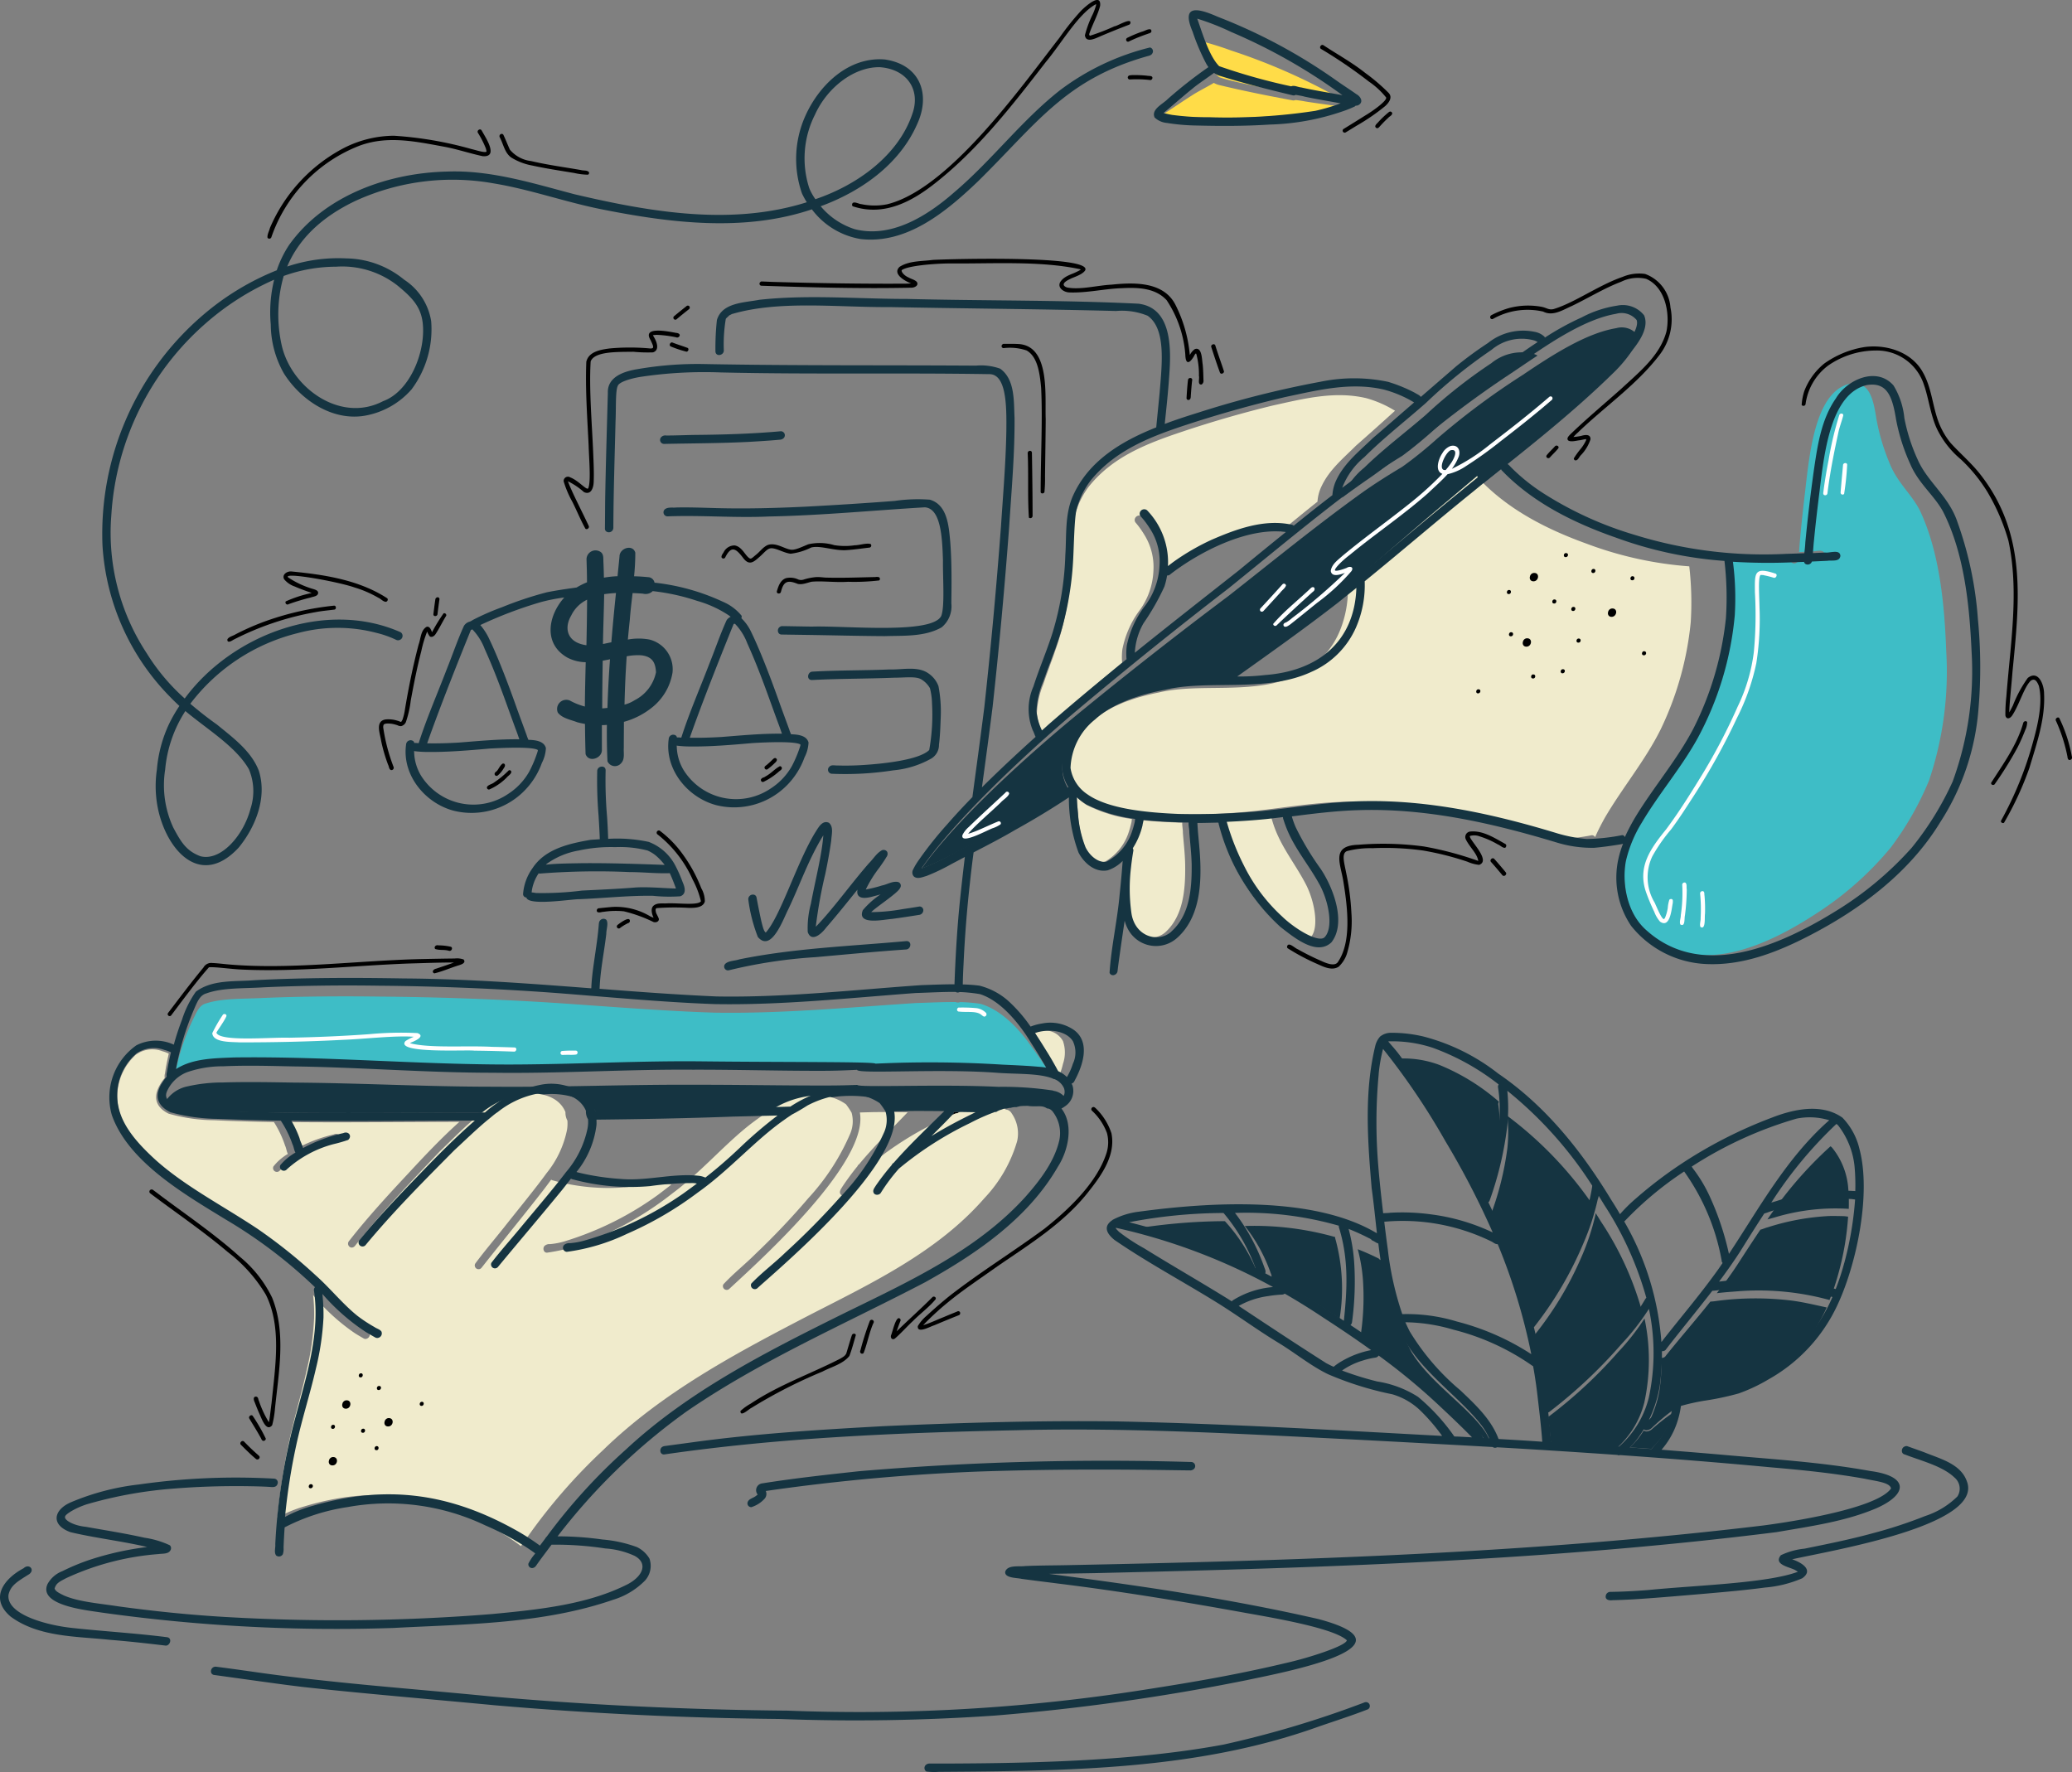 <svg xmlns="http://www.w3.org/2000/svg" width="225.95" height="193.237" viewBox="0 0 225.95 193.237">
  <rect x="0" y="0" width="225.95" height="193.237" fill="#808080" stroke="none"/>
  <g id="Smart_Contract" transform="translate(-148.793 -271.972)">
    <path id="Path_5942" data-name="Path 5942" d="M1115.405,1158.734a.471.471,0,0,1-.159.226,63.593,63.593,0,0,1,4.711,11.719c.013-.027.04-.04.053-.053,2.853-3.49,5.826-8.853,6.556-13.232,0-.04.013-.066.013-.093a41.289,41.289,0,0,0-9.264-9.635,16.637,16.637,0,0,1,0,3.544A32.813,32.813,0,0,1,1115.405,1158.734Zm-8.547,14.679a25.061,25.061,0,0,1-2.814-9.755c-.212-.066-.4-.226-.61-.305a.372.372,0,0,1-.133-.119,1.588,1.588,0,0,0-.212-.106c-.637-.318-1.486-.69-2.084-.916v.013a17.957,17.957,0,0,1,.557,3.238,27.735,27.735,0,0,1-.212,5.933.49.49,0,0,1-.159.319,73.77,73.77,0,0,1,10.074,7.7c.876.81,1.765,1.619,2.615,2.455.239.279.81.664.8,1.009l.65.04a5.207,5.207,0,0,0-.584-1.022C1112.75,1179.173,1108.822,1176.665,1106.858,1173.413Zm38.821-14.453c.265-.08.544-.146.81-.226a22.946,22.946,0,0,1,8.056-.929,19.428,19.428,0,0,0-.079-2.508,7.973,7.973,0,0,0-1.739-4.168.911.911,0,0,0-.173-.146A42.89,42.89,0,0,0,1145.679,1158.96Zm-35.543-10.246a103.191,103.191,0,0,1,4.765,9.264c1.128-3.849,1.951-7.778,1.433-11.507a.456.456,0,0,1,.066-.345,23.1,23.1,0,0,0-6.477-4.008,11.1,11.1,0,0,0-4.446-.7c.332.425.663.849.969,1.274C1107.8,1144.586,1108.955,1146.669,1110.136,1148.714Zm42.019,9.888a26.2,26.2,0,0,0-6.463,1.221c-.2.04-.5.186-.783.252-.849,1.261-1.686,2.549-2.535,3.862-.677,1.035-1.434,2.057-2.217,3.066.836-.106,1.686-.159,2.522-.226a29.184,29.184,0,0,1,9.768.969,23.751,23.751,0,0,0,.9-2.641,30.658,30.658,0,0,0,1.128-6.45c-.159-.013-.332-.053-.491-.053C1153.974,1158.6,1152.62,1158.562,1152.155,1158.6Zm-60.693,6.079c.066.212.212.425.106.637a64.888,64.888,0,0,1,6.755,3.995c.239.146.464.3.7.464a20.474,20.474,0,0,0-.478-8.76.226.226,0,0,1,0-.133,32.318,32.318,0,0,0-9.861-1.208c.027.027.04.053.066.08A17.632,17.632,0,0,1,1091.462,1164.68Zm-1.38.146a18.415,18.415,0,0,0-3.57-5.68,63.224,63.224,0,0,0-10.512.942c1.022.226,2.031.491,3.053.73A69.2,69.2,0,0,1,1090.082,1164.826Zm50.115,3.013a7.049,7.049,0,0,1-.743.08c-1.659,2.083-3.4,4.074-4.858,5.906a.479.479,0,0,1-.465.226,22.9,22.9,0,0,1-.226,3.543,12.7,12.7,0,0,1-1.141,3.451,13.2,13.2,0,0,1,2.721-2.031c1.805-.77,3.822-.8,5.442-1.181a14.607,14.607,0,0,0,4.645-1.951,15.89,15.89,0,0,0,6.57-7.326c-1.314-.279-2.654-.611-4.008-.77A32.485,32.485,0,0,0,1140.2,1167.839Z" transform="translate(-804.147 -754.011)" fill="#153441"/>
    <path id="Path_5943" data-name="Path 5943" d="M1001.858,632.892c2.654-2.389,5.389-4.738,8.136-7.034a6.831,6.831,0,0,1,.027-1.473,10.627,10.627,0,0,1,1.752-4.075,7.858,7.858,0,0,0,1.633-4.5,6.666,6.666,0,0,0-1.062-4.021,9.5,9.5,0,0,0-.876-1.208.43.43,0,0,1-.106-.305c.013-.372.491-.637.757-.358a8.165,8.165,0,0,1,2.163,5.972c.226-.173.451-.358.69-.531a23.027,23.027,0,0,1,3.849-2.3c2.548-1.155,5.415-2.23,8.215-1.619a.411.411,0,0,1,.252.119c1.327-1.1,2.655-2.19,4.008-3.265a4.417,4.417,0,0,1,.478-1.752c.836-1.752,2.375-3.013,3.716-4.353q2.15-1.891,4.26-3.809c-.053-.04-.12-.066-.172-.106a12.229,12.229,0,0,0-2.933-1.261c-3.451-.823-6.8.04-10.286.81q-4.977,1.215-9.861,2.854c-3.955,1.327-7.6,2.761-10.18,6.026a9.031,9.031,0,0,0-1.513,3.252c-.2,1.075-.252,3.517-.319,5.043a34.008,34.008,0,0,1-1.075,7.233c-.531,2.044-1.354,3.982-2.017,5.972a9.415,9.415,0,0,0-.7,3.185,5.473,5.473,0,0,0,.584,2.057C1001.447,633.277,1001.646,633.078,1001.858,632.892Z" transform="translate(-738.832 -281.615)" fill="#f0ebcc"/>
    <path id="Path_5944" data-name="Path 5944" d="M925.345,583.015c3.146-2.124,7.048-2.814,10.79-3.146.956-.066,1.911-.066,2.867-.066,4.114-2.867,8.269-5.694,12.25-8.733,4.128-3.146,9.1-7.366,13.564-10.87,5.773-4.619,11.693-9.091,16.948-14.281,1.274-1.287,2.641-3.119,2.323-3.982a2.189,2.189,0,0,0-2.243-.664c-3.292.544-7.008,2.946-10.233,5.123a80.263,80.263,0,0,0-9.3,6.928,44.477,44.477,0,0,1-3.783,3.053c-1.686,1.009-3.345,2.057-4.924,3.212-4.712,3.411-9.211,7.087-13.989,10.843-5.667,4.247-10.91,8.361-16.51,12.94-5.933,4.871-13.445,11.786-17,16.816h.027a27.844,27.844,0,0,0,3.822-1.8c2.017-1.035,4.061-2.017,6.012-3.145,2.124-1.141,4.167-2.376,6.172-3.676C920.288,588.749,922.345,585.085,925.345,583.015Z" transform="translate(-656.797 -233.517)" fill="#153441"/>
    <path id="Path_5945" data-name="Path 5945" d="M1039.559,929.794c.013-.106.026-.226.04-.332a15.408,15.408,0,0,1-4.977-1.553,7.23,7.23,0,0,1-1.022-.81c.027.717.053,1.035.12,1.792a12.724,12.724,0,0,0,.77,3.676c.544,1.141,1.526,1.739,2.19,1.54a5.75,5.75,0,0,0,2.562-3.172A11.155,11.155,0,0,0,1039.559,929.794Z" transform="translate(-767.375 -568.179)" fill="#f0ebcc"/>
    <path id="Path_5946" data-name="Path 5946" d="M1251.5,577.2c.942-.69,1.9-1.38,2.867-2.044,1.447-.982,2.946-2.23,4.446-3.119a110.161,110.161,0,0,1,10.949-8.282c1.022-.677,2.031-1.38,3.053-2.044-.013-.013-.026-.013-.053-.026a1.718,1.718,0,0,0-.465-.186,5.21,5.21,0,0,0-4.512,1.035,55.824,55.824,0,0,0-7.167,5.654c-2.23,1.924-4.592,3.69-6.7,5.747A8.012,8.012,0,0,0,1251.5,577.2Z" transform="translate(-956.355 -250.963)" fill="#153441"/>
    <path id="Path_5947" data-name="Path 5947" d="M1080.649,947.094c.013-.345-.093-.756-.066-1.115h-.478c-1.367-.053-2.774-.12-4.154-.279-.04.212-.093.425-.12.584a8.323,8.323,0,0,1-1,2.5.459.459,0,0,1,.066.239c-.093.624-.186,1.247-.252,1.885a19.882,19.882,0,0,0,.04,4.884c.319,2.615,2.747,3.4,4.128,2.084,1.832-1.752,2.137-4.419,2.084-7.379C1080.861,949.217,1080.755,948.447,1080.649,947.094Z" transform="translate(-802.864 -584.31)" fill="#f0ebcc"/>
    <path id="Path_5948" data-name="Path 5948" d="M1142.846,310.76a3.058,3.058,0,0,1,1.089.093c1.3.226,2.615.4,3.928.584.172.027.372.053.571.08a66,66,0,0,0-12.144-5.388A35.168,35.168,0,0,0,1132.6,305c.491,1.048,1.234,3.159,2.389,4.035C1136.608,309.605,1140.245,310.242,1142.846,310.76Z" transform="translate(-853.235 -28.645)" fill="#ffdc48"/>
    <path id="Path_5949" data-name="Path 5949" d="M483.676,600.931c-.876-1.778-2.508-3.092-3.331-5.216a23.038,23.038,0,0,1-1.433-4.831c-.372-2.455-.863-4.154-2.96-3.8-3.583.9-4.287,7.074-4.791,11.573-.212,1.792-.411,3.583-.571,5.375-.04.465-.08.929-.106,1.394.411-.027.836-.04,1.248-.066.451.066,1.5-.4,1.54.372-.08.677-.849.451-1.314.531l-1.566.08a.471.471,0,0,1-.571.305.369.369,0,0,1-.226-.239v-.027c-.438.027-.876.04-1.314.053a54.3,54.3,0,0,1-5.88-.066,31.9,31.9,0,0,1,.186,5.853,36.564,36.564,0,0,1-3.756,13.418c-1.659,3.238-3.915,6.052-5.654,9.237a14.38,14.38,0,0,0-1.606,4.167c-.425,2.429.106,5.72,2.057,7.578,5.574,5.442,13.392,1.818,19.391-2.216a35.04,35.04,0,0,0,7.459-6.755,33.371,33.371,0,0,0,4.181-7.326,37.212,37.212,0,0,0,1.871-14.095C486.344,611.164,485.813,605.483,483.676,600.931ZM378.76,654.55a.53.53,0,0,1-.239-.053c-1.42-.013-2.92.066-4.353.106-7.3.478-14.6,1.168-21.926,1.049-5.734-.173-12.33-.73-17.6-1.075q-9.476-.6-18.966-.677c-4.194-.053-8.4-.027-12.6.146-2.19.119-4.459.013-6.264.584-.664.159-.956.7-1.314,1.447a23.953,23.953,0,0,0-2,5.747c1.818-1.035,4.194-1.035,6.318-1.115,10.7-.133,21.368.783,32.079.65,6.291-.053,12.569-.358,18.86-.292,9.344.093,18.966.026,19.019.226,4.605-.292,9.224-.053,13.83.093,1.394.053,2.774.106,4.167.226.2.013.411.04.624.066-.518-.783-1.048-1.566-1.619-2.323-1.354-1.964-3.358-4.048-5.588-4.672a18.719,18.719,0,0,0-2.216-.186A.455.455,0,0,1,378.76,654.55Z" transform="translate(-125.502 -273.252)" fill="#3ebdc6"/>
    <path id="Path_5950" data-name="Path 5950" d="M1155.827,943.579a.694.694,0,0,1-.053-.279c-.571.08-1.141.146-1.7.212-1.354.146-2.721.239-4.074.305a28,28,0,0,0,1.765,4.765,18.842,18.842,0,0,0,3.9,5.534c1.38,1.407,3.8,2.92,4.393,2.283.929-1.022.438-3.862-.518-5.734-1.049-2.044-2.5-3.822-3.344-5.986A10.721,10.721,0,0,1,1155.827,943.579Z" transform="translate(-868.326 -582.229)" fill="#f0ebcc"/>
    <path id="Path_5951" data-name="Path 5951" d="M1084.212,702.392c.319-.73.69-1.447,1.075-2.137,1.911-3.265,4.353-6.172,6.052-9.569a34.679,34.679,0,0,0,3.3-11.719,34.056,34.056,0,0,0-.159-6.105,40.148,40.148,0,0,1-11.188-2.469c-4.34-1.566-8.627-3.729-11.839-7.193a.392.392,0,0,1-.093-.2c-.969.81-1.938,1.633-2.893,2.442-3.783,3.146-7.446,6.41-11.215,9.582a11.926,11.926,0,0,1-.889,4.9,9.11,9.11,0,0,1-4.659,4.8c-4.672,2.243-10.591.8-15.09,1.9-2.774.544-5.508,1.513-7.26,3.172a7.058,7.058,0,0,0-2.562,5.189,4.215,4.215,0,0,0,1.752,2.827c2.2,1.619,6.411,1.964,9.41,2.1a72.759,72.759,0,0,0,9.158-.372c3.345-.385,6.689-.956,10.06-1.009,6.808-.133,13.524,1.407,20.014,3.451a16.787,16.787,0,0,0,3.039.6,20.729,20.729,0,0,0,3.624-.4A.4.4,0,0,1,1084.212,702.392Z" transform="translate(-761.474 -339.131)" fill="#f0ebcc"/>
    <path id="Path_5952" data-name="Path 5952" d="M918.168,1185.858c.212-.106.425-.226.637-.318l-2.376-.04a.43.43,0,0,1-.04.212c-.77.823-1.579,1.632-2.389,2.429C915.354,1187.3,916.747,1186.562,918.168,1185.858Z" transform="translate(-663.648 -792.284)"/>
    <path id="Path_5953" data-name="Path 5953" d="M1001.025,1122.914a2.516,2.516,0,0,0,.146.332,2.408,2.408,0,0,1,.69.637,8.038,8.038,0,0,0,.478-1.447,3.808,3.808,0,0,0,0-2.469,2.241,2.241,0,0,0-3.039-.889c.318.65.624,1.314.929,1.978C1000.495,1121.666,1000.76,1122.29,1001.025,1122.914Z" transform="translate(-737.627 -734.462)" fill="#f0ebcc"/>
    <path id="Path_5954" data-name="Path 5954" d="M446.659,1186.865a25.35,25.35,0,0,1-2.867,3.65,50.444,50.444,0,0,1-7.552,7.021c-.026.013-.053.013-.08.026.08.73.159,1.447.226,2.177,0,.226.066.571.08.876,2.362.146,4.725.305,7.074.465a9.962,9.962,0,0,0,3.092-5.043A21.784,21.784,0,0,0,446.659,1186.865Zm-4.566,4.1a24.446,24.446,0,0,0,4.088-5.1.519.519,0,0,1,.106-.133,33.933,33.933,0,0,0-4.38-9.436c-.186-.305-.372-.61-.571-.916-.027.106-.04.226-.066.332a25.989,25.989,0,0,1-1.513,4.5,36.927,36.927,0,0,1-5.123,8.494l-.013.013a53.681,53.681,0,0,1,1.367,7.671.168.168,0,0,0,.013.08A47.2,47.2,0,0,0,442.093,1190.966Zm5.349,7.99c-.239.2-.65.319-.863.12-.186.292-.385.584-.611.876a9.01,9.01,0,0,1-.916.969l2.376.159c.226-.279.518-.518.73-.8l.013-.013a7.3,7.3,0,0,0,1.46-3.039A23.638,23.638,0,0,0,447.442,1198.956Zm-65.113-36.9a.431.431,0,0,1-.186-.053,36.558,36.558,0,0,0-5.946-.4c-6.424-.318-15.289.106-15.382-.212-1.062.04-2.11.066-3.172.066-4.911.013-9.821-.093-14.732-.08-7.286-.04-14.559.279-21.846.212-7.247,0-14.467-.4-21.7-.451-2.562-.04-5.11-.093-7.671-.013a17.349,17.349,0,0,0-3.915.425,3.741,3.741,0,0,0-2.216,1.367c-.783,1.168,3.331,1.3,5.588,1.38,9.436.265,18.9.133,28.349.133h.743a16.149,16.149,0,0,1,5.986-1.951,8.344,8.344,0,0,1,5.269.929,1.941,1.941,0,0,1,.77.929c7.087-.08,14.175-.173,21.275-.319a19.523,19.523,0,0,1,5.3-1.38c1.938-.159,4.539,0,5.734,1.141,3.756-.053,7.512.013,11.268.053a19.52,19.52,0,0,1,2.362-.4,8.8,8.8,0,0,1,3.862.106,2.5,2.5,0,0,1,.332.146c.863-.226,1.208-.5,1.022-.969A1.917,1.917,0,0,0,382.329,1162.059Z" transform="translate(-118.532 -771.112)" fill="#153441"/>
    <path id="Path_5955" data-name="Path 5955" d="M342.885,1141.141h0a.816.816,0,0,1-.093-.133h-.013a.82.82,0,0,0-.332-.226.775.775,0,0,0-.173-.027,1.155,1.155,0,0,0-.557-.226c-.159-.013-.319-.013-.465-.013h-.491a1.777,1.777,0,0,0-.279-.013c-.053-.013-.119-.013-.173-.026a2.864,2.864,0,0,0-.478,0c-.066,0-.12.013-.173.013h-.053a.645.645,0,0,0-.159.013c-.106.013-.119.013-.04.013h.027a1.7,1.7,0,0,0-.372.093,1.464,1.464,0,0,0-.544.066.013.013,0,0,0-.013.013h-.053l-.265.04c-.08.013-.106.013-.066.013.08,0,.027,0-.172.027.066-.013.066-.013,0-.013a.7.7,0,0,0-.345.093.745.745,0,0,0-.159.053,2.012,2.012,0,0,0-.478.239h-.133a20.7,20.7,0,0,0-2.6,1.221,35.911,35.911,0,0,0-7.393,4.95,19.174,19.174,0,0,0-1.871,2.6.425.425,0,0,1-.8-.066c-.053-.266.146-.491.265-.7.518-.77,1.062-1.513,1.646-2.23a.338.338,0,0,1,.106-.159.358.358,0,0,0,.106-.093c1.646-1.978,3.491-3.783,5.256-5.627-1.248-.013-2.482-.026-3.729-.013l-1.486.04c1.009,5.455-10.9,16.139-14.2,19.2a.415.415,0,0,1-.69-.451c1.088-1.181,2.389-2.2,3.53-3.345a80.136,80.136,0,0,0,5.747-6.065,24.773,24.773,0,0,0,4.566-7.034,3.478,3.478,0,0,0,.146-2.283,7.84,7.84,0,0,0-.611-.916,5.294,5.294,0,0,0-3.663-.942,10.038,10.038,0,0,0-3.875,1.208,15.82,15.82,0,0,1-1.579.956c-.279.2-.571.4-.849.61-2.973,2.177-5.694,5.468-8.945,7.87a35.332,35.332,0,0,1-7.406,4.513,20.254,20.254,0,0,1-6.264,1.964c-.4.04-.544-.518-.265-.756a.76.76,0,0,1,.557-.173,7.568,7.568,0,0,0,1.686-.332,34.279,34.279,0,0,0,10.14-5.07c.491-.372.956-.73,1.42-1.088a1.063,1.063,0,0,0-.4-.053,30.259,30.259,0,0,0-4.486.332,22.627,22.627,0,0,1-8.056-.743.3.3,0,0,1-.159-.08c-.305.411-.611.823-.916,1.221-2.2,2.827-4.473,5.588-6.689,8.4a.415.415,0,0,1-.69-.451c1-1.354,2.1-2.641,3.145-3.955,1.54-1.951,3.411-4.221,4.632-5.906a10.882,10.882,0,0,0,2.243-4.751,4.277,4.277,0,0,0,.04-1,1.762,1.762,0,0,1-.212-.916c-.571-1.433-2.163-2.124-4.021-2.031a9.338,9.338,0,0,0-5.163,2.15,11.526,11.526,0,0,0-1.128.929c-1.141,1-2.256,2.137-3.4,3.239-3.185,3.344-6.384,6.689-9.264,10.326-.451.451-1-.186-.584-.61,2.017-2.575,4.221-4.964,6.437-7.339,1.792-1.938,3.6-3.849,5.548-5.6-6.371,0-12.741.093-19.125.013a11.23,11.23,0,0,1,.863,1.911c.066.345.292.717.358,1.075a15.923,15.923,0,0,1,4.207-1.632c.544-.252.969.332.5.743-.478.239-1.049.252-1.553.465a11.7,11.7,0,0,0-4.831,2.734.416.416,0,0,1-.69-.451,5.6,5.6,0,0,1,1.579-1.367c-.146-.265-.173-.624-.305-.9a11.532,11.532,0,0,0-1.221-2.575c-2.177-.04-4.353-.093-6.517-.2a18.558,18.558,0,0,1-4.977-.717c-1.938-.982-1.526-2.522-.411-3.889a1.075,1.075,0,0,1,.027-.5c.106-.73.252-1.447.411-2.15a3.237,3.237,0,0,0-.69-.265,3.039,3.039,0,0,0-2.907.385,6.177,6.177,0,0,0-1.858,5.959c.491,2.124,2.057,3.929,3.836,5.641,3.066,2.88,6.955,4.95,10.591,7.485a54.737,54.737,0,0,1,6.118,5.11c1.487,1.394,2.747,3.066,4.3,4.38a15.436,15.436,0,0,0,1.778,1.221c.226.172.557.252.717.491a.5.5,0,0,1-.305.677.381.381,0,0,1-.319-.026c-.345-.2-.69-.4-1.035-.624a21.967,21.967,0,0,1-4.486-4.114,18.191,18.191,0,0,1,.106,2.548,29.1,29.1,0,0,1-.783,5.548c-.624,2.827-1.473,5.588-2.057,8.428a70.172,70.172,0,0,0-1.155,7.751,13.7,13.7,0,0,1,2.96-1.234c7.525-2.269,14-1.393,20.837,2.522a25.123,25.123,0,0,1,2.747,1.805.013.013,0,0,1,.013.013c.186-.265.385-.531.571-.8a.44.44,0,0,1,.133-.186,61.3,61.3,0,0,1,8.255-9.49c6.543-6.37,14.626-10.631,22.576-14.758,6.888-3.53,13.922-6.888,18.992-12.7a15.187,15.187,0,0,0,3.583-6.238,3.837,3.837,0,0,0-.611-3.039Z" transform="translate(-83.774 -747.778)" fill="#f0ebcc"/>
    <path id="Path_5956" data-name="Path 5956" d="M1105.415,343.6c1.354.146,2.416.159,3.929.186a82.515,82.515,0,0,0,11.547-.557,26.14,26.14,0,0,0,2.721-.624.048.048,0,0,0,.04-.013c-1.3-.2-2.615-.358-3.915-.571-.319-.066-.65-.106-.982-.146a.508.508,0,0,1-.318.04c-2.655-.491-5.3-1.022-7.9-1.646a2.346,2.346,0,0,1-.7-.265.741.741,0,0,1-.106.08c-.81.465-1.818.982-2.3,1.314-.889.557-2.628,1.752-3.132,2.044.013,0,.027.013.04.013C1104.18,343.384,1105.149,343.583,1105.415,343.6Z" transform="translate(-828.691 -58.999)" fill="#ffdc48"/>
    <g id="Group_5518" data-name="Group 5518" transform="translate(148.793 273.088)">
      <path id="Path_5957" data-name="Path 5957" d="M505.406,722.978c-.066.717-.146,1.433-.212,2.15a11.07,11.07,0,0,0-1.487.159c-.013-.557-.027-1.115-.053-1.672-.027-.372.053-.81-.252-1.088a.981.981,0,0,0-1.593.73c.027.849.053,1.686.053,2.535a8.328,8.328,0,0,0-1.141.571c-1.088.146-2.163.305-3.238.518a39.222,39.222,0,0,0-4.9,1.632,26.751,26.751,0,0,0-3.159,1.38,2.674,2.674,0,0,1-.332.186,1.054,1.054,0,0,0-.65.465c-.7,1.539-1.248,3.172-1.885,4.751-1.022,2.681-2.177,5.309-3.053,8.043a3.448,3.448,0,0,0-.465-.027h-.013a.354.354,0,0,0-.093-.186.492.492,0,0,0-.8.358c-.465,3.318,2.07,6.4,5.2,7.22a8.084,8.084,0,0,0,7.685-2.163,8.284,8.284,0,0,0,1.924-3.052,3.881,3.881,0,0,0,.438-1.619c-.2-.756-1.1-.876-1.911-.9-.053-.159-.133-.305-.173-.464-.332-.916-.677-1.845-1.009-2.761-.756-2.137-1.977-5.481-3.159-7.923a6.589,6.589,0,0,0-.9-1.367,45.751,45.751,0,0,1,6.623-2.508,19.921,19.921,0,0,1,2.535-.5c-1.765,1.964-2.336,5.057.358,6.57a4.492,4.492,0,0,0,1.978.491c-.04,1.606-.08,3.212-.093,4.831a6.961,6.961,0,0,1-1.633-.65,1,1,0,0,0-1.314,1.314c.478.624,1.394.77,2.11,1.048.279.08.557.133.849.186.013,1.1.027,2.19.066,3.292.332.956,1.779.478,1.779-.438v-2.721c.186,0,.358-.013.544-.027-.013,1.327,0,2.654.066,3.968a.881.881,0,0,0,1.473.226c.451-.451.266-1.128.305-1.7,0-.942.013-1.885.013-2.827a8.424,8.424,0,0,0,3-1.513,6.119,6.119,0,0,0,2.3-3.849,3.337,3.337,0,0,0-2.508-3.61,6.426,6.426,0,0,0-2.362,0c.066-.717.133-1.433.212-2.137.066-.916.186-1.911.305-2.933.332.013.65.027.982.053-.411-.026-.04-.013.159.013a1.112,1.112,0,0,0,.823-.106.928.928,0,0,0,.226-.173,23.219,23.219,0,0,1,4.844,1.062,12.245,12.245,0,0,1,3.451,1.579.278.278,0,0,0,.08.053.519.519,0,0,0,.133.106.982.982,0,0,0-.451.385c-.7,1.54-1.247,3.172-1.885,4.751-1.022,2.681-2.177,5.309-3.052,8.043a3.439,3.439,0,0,0-.465-.027h-.013a.354.354,0,0,0-.093-.186.492.492,0,0,0-.8.358c-.465,3.318,2.07,6.4,5.2,7.22a8.084,8.084,0,0,0,7.685-2.163,8.284,8.284,0,0,0,1.924-3.052,3.882,3.882,0,0,0,.438-1.619c-.2-.756-1.1-.876-1.911-.9-.053-.159-.133-.305-.173-.464-.332-.916-.677-1.845-1.009-2.761-.757-2.137-1.978-5.481-3.159-7.923a5.069,5.069,0,0,0-1.075-1.513.365.365,0,0,0,.027-.266,5.316,5.316,0,0,0-2.044-1.526,23.729,23.729,0,0,0-7.247-2.057,1.007,1.007,0,0,0-.2-.013.749.749,0,0,0-.6-.6c-.531-.053-1.075-.093-1.633-.106a25.372,25.372,0,0,0,.133-2.575C506.852,721.6,505.406,722.062,505.406,722.978Zm-8.945,21.076.04.04h0v.053c-.013.027-.013.066-.027.106a13.271,13.271,0,0,1-.916,2.19,6.964,6.964,0,0,1-2.3,2.429,6.736,6.736,0,0,1-9.516-2.031,5.254,5.254,0,0,1-.73-2.522c0-.04-.013-.08-.013-.119a11.9,11.9,0,0,0,1.433.093c2.283.027,4.552-.173,6.835-.372C493.023,743.828,495.81,743.722,496.46,744.054Zm-7.087-13.113a6.205,6.205,0,0,1,1.327,2.11c1.367,3.026,2.256,5.681,3.358,8.68.2.518.292.81.425,1.181-2.2-.026-4.406.186-6.6.358-1.141.066-2.3.106-3.451.08,1.38-3.942,3.53-9.317,4.765-12.356a.472.472,0,0,0,.119-.053c.013-.013.027-.013.04-.026C489.36,730.928,489.36,730.928,489.373,730.941ZM525.1,743.457l.04.04h0v.053c-.013.027-.013.066-.027.106a13.281,13.281,0,0,1-.916,2.19,6.962,6.962,0,0,1-2.3,2.429,6.736,6.736,0,0,1-9.516-2.031,5.255,5.255,0,0,1-.73-2.522c0-.04-.013-.08-.013-.119a11.9,11.9,0,0,0,1.433.093c2.283.026,4.552-.173,6.835-.372C521.664,743.218,524.451,743.125,525.1,743.457Zm-7.207-13.126c.027,0,.066-.013.093-.013h0c.013,0,.013.013.026.013a6.205,6.205,0,0,1,1.327,2.11c1.367,3.026,2.256,5.68,3.358,8.68.2.518.292.81.425,1.181-2.2-.026-4.406.186-6.6.358-1.141.066-2.3.106-3.451.08,1.394-3.982,3.57-9.41,4.791-12.423C517.882,730.33,517.882,730.33,517.895,730.33Zm-16.1,2.323c-2.124-.292-2.455-1.871-1.659-3.225a3.684,3.684,0,0,1,1.739-1.739C501.862,729.348,501.836,731.007,501.8,732.653Zm2.3,6.835c-.2.026-.4.04-.571.053,0-1.739.027-3.464.053-5.2.12-.026.239-.04.345-.066.146-.026.305-.053.451-.093C504.238,735.958,504.145,737.723,504.092,739.488Zm.425-7.154c-.358.066-.637.133-.916.186.013-.916.04-1.818.066-2.734s.053-1.792.066-2.694a.663.663,0,0,1,.159-.027c.372-.053.743-.08,1.128-.106C504.835,728.751,504.663,730.543,504.517,732.334Zm3.291,1.42c1.248.159,1.513.863,1.579,1.845a4.417,4.417,0,0,1-2.336,3.053,3.743,3.743,0,0,1-1.1.478c.04-1.765.119-3.517.239-5.269A6.128,6.128,0,0,1,507.808,733.755Zm10.18-3.437Z" transform="translate(-437.85 -663.41)" fill="#153441"/>
      <path id="Path_5958" data-name="Path 5958" d="M579.635,590.154a5.507,5.507,0,0,0-1.035,2.8.372.372,0,0,0,.358.411c.186.956,5.03.159,5.734.186,2.681-.106,5.375-.411,8.056-.372a17.468,17.468,0,0,0,3,.053c.7-.265.491-1,.252-1.539a15.077,15.077,0,0,0-.783-1.778,5.467,5.467,0,0,0-2.92-2.615,16.444,16.444,0,0,0-4.42-.332c-.026-.8-.066-1.606-.119-2.4a45.98,45.98,0,0,1-.159-5.057c.013-.624-.9-.518-.916.053a45.93,45.93,0,0,0,.146,4.871c.053.863.106,1.725.133,2.575-.332.026-.664.04-1,.066C583.67,587.474,581.016,588.044,579.635,590.154Zm15.635,2.23c-1.155-.013-3.225-.226-4.645-.093-1.871.146-3.729.226-5.6.318a34.474,34.474,0,0,1-5.017.266c-.159-.027-.318-.053-.478-.066a4.573,4.573,0,0,1,.77-2.084.292.292,0,0,0,.186.026,79.475,79.475,0,0,1,9.742-.159c1.447,0,2.92.173,4.367.119C594.885,591.336,595.137,592.026,595.27,592.384Zm-6.609-4.513a11.95,11.95,0,0,1,3.517.372,4.508,4.508,0,0,1,.5.265,3.132,3.132,0,0,1,.358.252,6.474,6.474,0,0,1,1,1.049c-3.013-.106-6.039-.212-9.052-.186-1.3.027-2.6.027-3.9.159l.08-.08a8.4,8.4,0,0,1,3.5-1.46A16.367,16.367,0,0,1,588.66,587.872Zm18.05-45.351c-3.079.279-6.172.372-9.264.4-1.088.013-2.163.066-3.238.066a.606.606,0,0,0-.518.146.437.437,0,0,0,.279.77c3.106-.066,6.211-.066,9.317-.226,1.128-.066,2.256-.133,3.371-.239a.627.627,0,0,0,.332-.146A.437.437,0,0,0,606.71,542.521ZM625.3,561.288c.027-2.23.053-4.473-.119-6.7-.159-1.686-.292-4.048-2.23-4.605a17.466,17.466,0,0,0-3.809.133c-3.212.252-6.424.451-9.636.624-3.3.159-6.609.252-9.914.159-1.42-.04-2.827-.093-4.247-.066-.425.053-.942-.08-1.287.2a.44.44,0,0,0,.279.77c3.676-.146,7.366.186,11.056.013,5.68-.106,11.348-.664,17.015-1,1.778.12,1.9,3.4,1.978,5.8-.027,1.885.212,5.017-.186,6.039-.982,2.044-10.472,1.049-14.095,1.168-1.088-.013-2.163-.04-3.252-.053a.488.488,0,0,0-.358.8.418.418,0,0,0,.318.119l2.681.04c2.854.04,5.707.119,8.56.133,2.07-.066,4.327.093,6.185-.956A2.974,2.974,0,0,0,625.3,561.288Zm-3.066,33.379a.4.4,0,0,0-.425-.319c-.624.106-1.248.2-1.871.292a20.069,20.069,0,0,1-3.331.319h-.04c.518-.557,2.92-2.084,3.146-2.641a.418.418,0,0,0-.252-.65c-.6-.106-1.155.279-1.725.385a14.211,14.211,0,0,1-1.765.438,13.158,13.158,0,0,1,1.526-2.442c.239-.358.5-.7.717-1.088a.566.566,0,0,0,.093-.571.462.462,0,0,0-.557-.186c-.6.305-.956.956-1.433,1.42-1.9,2.163-4.035,5.15-5.8,6.928a50.425,50.425,0,0,1,1.035-5.747c.252-1.208.478-2.429.65-3.65.027-.624.292-1.487-.252-1.938-.757-.345-1.194.61-1.539,1.128-2.017,3.358-3.743,9.065-5.349,10.843-.212-.146-.319-.584-.491-1.274-.186-.849-.358-1.712-.518-2.562a.374.374,0,0,0-.2-.265.5.5,0,0,0-.69.544,17.338,17.338,0,0,0,1.035,4.035c1.487,1.765,2.8-2.031,3.331-3.039,1.34-2.827,2.177-5.388,3.809-8.043-.146,2.11-.889,4.951-1.354,7.459a10.159,10.159,0,0,0-.345,3.092c.425,1.195,1.566.12,2-.478,1.181-1.354,2.3-2.761,3.424-4.154-.212,1.208,1.115.916,1.752.73.2-.053.478-.119.77-.212a9.266,9.266,0,0,0-1.938,1.725c-.69,1.7,2.309,1.009,3.172.956.982-.133,1.951-.279,2.933-.438A.523.523,0,0,0,622.239,594.667Zm-20.054,5.442c-.478.173-1.274.146-1.579.544a.419.419,0,0,0,.478.637,53.936,53.936,0,0,1,9.41-1.42c3.292-.292,6.57-.611,9.861-.836.557-.013.69-.929.053-.916C614.315,598.675,608.17,598.888,602.185,600.109Zm21.766-23.372c.133-1.022.159-2.07.2-3.106a14.662,14.662,0,0,0-.252-3.318,2.863,2.863,0,0,0-.956-1.287c-1.208-.969-2.92-.478-4.367-.531-2.8.12-5.614.08-8.414.239-.557.013-.69.929-.053.916,2.973-.159,5.946-.133,8.919-.252,1.221,0,2.4-.186,3.013.186a2.676,2.676,0,0,1,.929.956,7.239,7.239,0,0,1,.226,1.659,21.666,21.666,0,0,1-.305,5.083c-1.062,1.049-4.738,1.487-7.366,1.646q-1.334.08-2.668.04c-.292.013-.624-.106-.849.133a.437.437,0,0,0,.279.77,34.086,34.086,0,0,0,6.676-.372,10.339,10.339,0,0,0,4.154-1.287A1.724,1.724,0,0,0,623.951,576.736Zm-22.669-47a.26.26,0,0,0,.08-.04A.449.449,0,0,1,601.282,529.74Z" transform="translate(-521.556 -496.61)" fill="#153441"/>
      <path id="Path_5959" data-name="Path 5959" d="M397.457,551.217a39.575,39.575,0,0,0-2.243-10.591c-.942-2.787-3.252-4.327-4.327-6.782a19.746,19.746,0,0,1-1.447-4.513,8.37,8.37,0,0,0-1.181-3.557c-1.832-2.1-5.057-.65-6.278,1.394-1.593,2.283-2,5.083-2.4,7.778q-.557,3.962-.942,7.95c-.013.385-.066.783-.106,1.168-.624.027-1.261.053-1.885.066a47.563,47.563,0,0,1-16.63-2.07,39.159,39.159,0,0,1-9.728-4.393,20.776,20.776,0,0,1-3.769-3,2.421,2.421,0,0,0-.385-.358A143.789,143.789,0,0,0,358.9,522.988c1.035-1.234,2.853-3.2,2.163-4.858a2.955,2.955,0,0,0-2.946-1.062,12.063,12.063,0,0,0-3.849,1.274,29.808,29.808,0,0,0-4.035,2.216c-.013-.027-.013-.066-.027-.093a2.114,2.114,0,0,0-1.1-.544,6.133,6.133,0,0,0-5.07,1.221,40.981,40.981,0,0,0-3.477,2.548l-3.849,3.331c-.146-.212-.438-.305-.65-.451a16.447,16.447,0,0,0-2.92-1.194,18.053,18.053,0,0,0-7.353-.013,108,108,0,0,0-13.352,3.371c-1.194.372-2.429.77-3.65,1.234.186-1.752.372-3.517.491-5.282.212-2.854.332-7.393-3.371-7.831-8.388-.411-16.8-.305-25.2-.518-5.375,0-10.777-.491-16.126.093-1.646.319-4.075.292-4.632,2.216a28.76,28.76,0,0,0-.159,3.384c0,.637.889.5.916-.053a16.846,16.846,0,0,1,.212-3.451.238.238,0,0,1,.066-.093c.08-.08.239-.226.292-.279s.173-.093.252-.133c0-.013.04-.04.119-.053,5.163-1.5,11.467-.7,17.161-.743,8.229.159,16.457.212,24.673.425a7.4,7.4,0,0,1,3.437.518c2.031,1.42,1.566,5.256,1.314,8.375-.119,1.261-.252,2.535-.372,3.8-3.809,1.513-7.393,3.663-9.091,7.486-.889,2.017-.677,4.287-.823,6.437a32.259,32.259,0,0,1-1.38,8.428c-.624,1.991-1.46,3.915-2.1,5.906a6.13,6.13,0,0,0-.066,4.791c.119.2.186.478.305.7-1.991,1.792-3.955,3.623-5.853,5.508.4-2.933.8-5.88,1.168-8.813q1.075-9.795,1.805-19.643c.252-3.942.611-7.9.584-11.852-.093-1.8.066-4.181-1.566-5.349a6.186,6.186,0,0,0-2.654-.332c-9.848-.066-19.709.013-29.557-.173a38.2,38.2,0,0,0-7.273.544c-1.46.226-3.371.81-3.3,2.6-.106,3.862-.226,7.724-.292,11.573-.013,1.062-.013,2.123-.027,3.2a.4.4,0,0,0,.119.319.492.492,0,0,0,.8-.358c.013-3.889.146-7.778.239-11.68.066-1.3-.027-3.331.252-3.836.146-.385,1.248-.756,2.416-.956a46.827,46.827,0,0,1,8.826-.491c9.742.226,19.483.026,29.238.186,1.911-.04,1.911,3.517,1.885,6.105-.053,3.491-.358,6.981-.584,10.472q-.737,9.874-1.818,19.736c-.411,3.265-.863,6.543-1.3,9.808-.956.982-1.885,1.978-2.774,3a40.284,40.284,0,0,0-3.053,3.836,7.259,7.259,0,0,0-.664,1.115.658.658,0,0,0,.08.677c.372.372.969.093,1.407-.027a21.611,21.611,0,0,0,2.628-1.248c.518-.279,1.035-.544,1.553-.823-.2,1.646-.385,3.3-.557,4.964-.292,2.933-.465,5.88-.571,8.826v.093c-1.208,0-2.415.053-3.623.093-7.432.518-14.865,1.367-22.324,1.234-4.247-.186-8.494-.5-12.768-.836,0-.013.013-.027.013-.053.08-2,.5-3.968.73-5.946-.013-.451.265-1.155,0-1.526a.475.475,0,0,0-.65.04c-.186.173-.159.438-.186.664-.066.81-.173,1.606-.292,2.415-.186,1.367-.425,2.734-.5,4.128a1.366,1.366,0,0,1-.013.226c-6.742-.518-13.538-1.035-20.412-1.075-5.415-.093-10.843-.093-16.258.186-2.15.186-4.632-.106-6.45,1.261a11.2,11.2,0,0,0-1.513,3.066,28.058,28.058,0,0,0-.889,2.707,4.669,4.669,0,0,0-4.075.066,6.947,6.947,0,0,0-2.681,7.618c1.805,5.123,7.99,8.667,12.423,11.387a52.789,52.789,0,0,1,9.728,7.379.435.435,0,0,0-.106.4c.677,4.672-.81,9.237-2.1,14.055a65.178,65.178,0,0,0-2.124,13.564c.04.4-.159.889.093,1.234a.488.488,0,0,0,.73-.133,1.837,1.837,0,0,0,.08-.717c.027-.743.066-1.486.119-2.216a21.971,21.971,0,0,1,6.888-2.216,24.632,24.632,0,0,1,14.971,1.991,30.532,30.532,0,0,1,4.552,2.429c.319.212.69.465.916.637-.027.04-.053.066-.08.106a5.414,5.414,0,0,0-.664,1,.408.408,0,0,0,.544.465c.212-.066.305-.252.425-.425.491-.69,1.009-1.367,1.513-2.044a.182.182,0,0,0,.04-.053,36.238,36.238,0,0,1,5.866.411,9.113,9.113,0,0,1,3.2.81c1.46.8.916,2.177-.717,3.066-4.353,2.23-9.662,2.787-14.865,3.278a210.106,210.106,0,0,1-29.477.292c-3.663-.226-7.339-.6-11.215-1.128-2.031-.319-4.42-.491-6-1.208-.624-.305-.916-.478-.982-.757.186-.544.411-.677,1.287-1.128a29.169,29.169,0,0,1,10.06-2.615c.425-.066,1.075.027,1.3-.438a.442.442,0,0,0-.08-.518,9.768,9.768,0,0,0-2.761-.823c-2.124-.478-4.274-.81-6.41-1.194-1.3-.119-2.376-.73-2.256-1.1,0-.279,1.314-1.062,2.6-1.42a46.221,46.221,0,0,1,9.251-1.646c2.6-.212,5.2-.292,7.8-.265.876.013,1.765.027,2.641.08.319.026.73.08.863-.292a.424.424,0,0,0-.385-.61,74.654,74.654,0,0,0-14.706.637,26.69,26.69,0,0,0-7.446,1.951c-1.911.836-2.177,2.482-.027,3.252,2.6.624,5.773,1,8.361,1.619a32.626,32.626,0,0,0-6.264,1.394,23.349,23.349,0,0,0-2.973,1.234,3.123,3.123,0,0,0-1.632,1.42c-1.035,2.349,4.393,2.854,5.853,3.092a184.041,184.041,0,0,0,31.866,1.686c8.03-.425,16.3-.425,23.983-3.079a8.218,8.218,0,0,0,3.451-2.084,2.388,2.388,0,0,0,.491-2.4,3.176,3.176,0,0,0-1.38-1.261,14.389,14.389,0,0,0-3.756-.823,35.262,35.262,0,0,0-4.884-.345,66.721,66.721,0,0,1,14.068-13.617c8.149-5.6,17.254-9.516,26-14.082,5.6-3.119,11.228-6.941,14.493-12.609,1.155-1.792,1.739-4.605.385-6.344a2.32,2.32,0,0,0,.385-.239,2,2,0,0,0,.81-2.3c-.027-.066-.066-.119-.093-.173a.527.527,0,0,0,.332-.319c.9-1.646,1.752-4.181-.053-5.521a4.539,4.539,0,0,0-3.5-.717,5.823,5.823,0,0,0-1.168.305c-.027.013-.053.013-.08.027a16.129,16.129,0,0,0-2.508-2.867,7.549,7.549,0,0,0-3.066-1.593,16.74,16.74,0,0,0-1.818-.133c.013-.717.04-1.42.08-2.137q.2-4.479.7-8.945c.119-1.115.252-2.216.4-3.318,1.54-.8,3.079-1.593,4.566-2.469q2.986-1.652,5.826-3.53a17.119,17.119,0,0,0,1.048,6.012c.6,1.155,1.818,2.23,3.2,1.938a4.1,4.1,0,0,0,1.619-1.022c-.093,1.221-.2,2.442-.332,3.65-.252,2.854-.916,5.707-1.1,8.547a.393.393,0,0,0,.518.239.511.511,0,0,0,.358-.464c.066-.571.146-1.141.226-1.712.173-1.248.358-2.5.544-3.743a4.046,4.046,0,0,0,.557,1.248,3.452,3.452,0,0,0,5.2.6c2.508-2.27,2.654-6.026,2.442-9.184-.093-1.314-.212-2.15-.265-3.318.757,0,1.526-.027,2.283-.04a22.881,22.881,0,0,0,6.782,11.387c1.367,1.049,3.9,3.225,5.548,1.672,1.672-2.137.186-5.986-1.155-7.99a31.108,31.108,0,0,1-2.734-4.552,9.839,9.839,0,0,1-.411-1.128.578.578,0,0,0-.013-.066c2.376-.305,4.751-.6,7.154-.677,7.379-.252,14.6,1.367,21.833,3.557a13.142,13.142,0,0,0,3.995.544c.916-.08,1.832-.212,2.747-.358a3.263,3.263,0,0,0,.385-.08,10.907,10.907,0,0,0-.518,1.7,9.393,9.393,0,0,0,1.407,7.26,11.089,11.089,0,0,0,8.189,4.154c3.968.186,7.764-1.3,11.228-3.092,5.627-2.906,10.95-6.9,14.281-12.37a26.454,26.454,0,0,0,4.181-12.449A54.115,54.115,0,0,0,397.457,551.217ZM297.293,608.062c-.531,2.362-2.163,4.459-3.756,6.251-5.309,5.827-12.675,9.184-19.882,12.715-8.322,4.128-16.776,8.4-23.624,14.772a62.377,62.377,0,0,0-8.64,9.5.644.644,0,0,0-.146.186l-.6.8a.013.013,0,0,1-.013-.013,24.859,24.859,0,0,0-2.867-1.818c-7.154-3.929-13.936-4.8-21.806-2.535a14.576,14.576,0,0,0-3.106,1.234,67.067,67.067,0,0,1,1.208-7.751c.611-2.84,1.513-5.6,2.163-8.441a29.144,29.144,0,0,0,.823-5.561,20.8,20.8,0,0,0-.119-2.561,22.81,22.81,0,0,0,4.7,4.128c.358.212.717.425,1.075.624a.444.444,0,0,0,.345.027.5.5,0,0,0,.319-.677c-.173-.252-.518-.319-.757-.491a16.163,16.163,0,0,1-1.858-1.221c-1.632-1.314-2.946-2.986-4.512-4.38a56.627,56.627,0,0,0-6.4-5.123c-3.809-2.535-7.884-4.619-11.1-7.5-1.871-1.712-3.517-3.53-4.021-5.654a5.982,5.982,0,0,1,1.938-5.959,3.3,3.3,0,0,1,3.039-.385,3.5,3.5,0,0,1,.717.265q-.259,1.075-.438,2.15a1.093,1.093,0,0,0-.027.5c-1.168,1.367-1.593,2.906.425,3.889a20.173,20.173,0,0,0,5.2.717c2.27.093,4.552.159,6.822.2a11.442,11.442,0,0,1,1.274,2.575c.146.279.159.637.319.9a6.116,6.116,0,0,0-1.646,1.367.426.426,0,0,0,.717.451,12.263,12.263,0,0,1,5.057-2.734,16.234,16.234,0,0,0,1.619-.464c.478-.425.04-1-.531-.743a16.854,16.854,0,0,0-4.393,1.633c-.066-.358-.305-.73-.372-1.075a11.418,11.418,0,0,0-.9-1.911c6.663.093,13.338-.013,20.014-.013-2.031,1.765-3.929,3.676-5.8,5.614-2.309,2.389-4.619,4.778-6.729,7.353a.433.433,0,1,0,.611.61c3.013-3.637,6.357-6.994,9.689-10.352,1.194-1.1,2.362-2.243,3.557-3.238.6-.478.743-.637,1.181-.929a10.024,10.024,0,0,1,5.4-2.15c1.938-.093,3.61.6,4.207,2.031a1.547,1.547,0,0,0,.226.916,3.693,3.693,0,0,1-.053,1,10.577,10.577,0,0,1-2.349,4.765c-1.274,1.685-3.225,3.968-4.844,5.919-1.088,1.327-2.243,2.6-3.291,3.968a.427.427,0,0,0,.717.451c2.323-2.814,4.7-5.588,7.008-8.415.319-.4.637-.81.956-1.221a.3.3,0,0,0,.173.08,24.13,24.13,0,0,0,8.441.743,33.1,33.1,0,0,1,4.7-.332,2.331,2.331,0,0,1,.411.053c-.478.358-.969.717-1.486,1.088a36.048,36.048,0,0,1-10.618,5.083,8.211,8.211,0,0,1-1.765.332.845.845,0,0,0-.584.172.44.44,0,0,0,.279.77,21.874,21.874,0,0,0,6.556-1.964,38.064,38.064,0,0,0,7.751-4.526c3.411-2.416,6.251-5.707,9.37-7.884.292-.212.584-.411.889-.61.571-.292,1.314-.743,1.659-.969a10.827,10.827,0,0,1,4.048-1.208,5.753,5.753,0,0,1,3.836.942,7.981,7.981,0,0,1,.637.916,3.33,3.33,0,0,1-.159,2.283,24.72,24.72,0,0,1-4.778,7.047,81.179,81.179,0,0,1-6.012,6.079c-1.194,1.155-2.548,2.163-3.69,3.358a.427.427,0,0,0,.717.451c3.464-3.079,15.927-13.763,14.865-19.231l1.566-.04c1.3-.013,2.6,0,3.9.013-1.858,1.845-3.783,3.65-5.508,5.627a.724.724,0,0,0-.119.093.42.42,0,0,0-.106.159,27.774,27.774,0,0,0-1.725,2.23c-.119.212-.332.438-.279.7.08.411.664.4.836.066a19.843,19.843,0,0,1,1.951-2.6,37.58,37.58,0,0,1,7.738-4.964A22.051,22.051,0,0,1,290.258,605h.146a1.761,1.761,0,0,1,.5-.239c.013-.013.146-.04.159-.053a1.094,1.094,0,0,1,.372-.093c.066,0,.066,0,0,.013.2-.027.252-.027.172-.027-.04,0-.027,0,.066-.013a1.01,1.01,0,0,1,.279-.04h.066a.013.013,0,0,0,.013-.013,1.607,1.607,0,0,1,.571-.066,3.271,3.271,0,0,1,.385-.093h-.027c-.08,0-.066,0,.053-.013.053,0,.106-.013.159-.013h.053a.878.878,0,0,1,.186-.013c.159,0,.332-.013.5,0,.066.013.119.013.186.026.106,0,.2.013.292.013h.491a3.036,3.036,0,0,1,.491.013,1.254,1.254,0,0,1,.584.226.451.451,0,0,1,.186.027.747.747,0,0,1,.345.226h.013a.727.727,0,0,1,.093.119h0A3.811,3.811,0,0,1,297.293,608.062Zm-50.474-2.23c4.977-.053,9.941-.146,14.9-.332l4.844-.119a47.833,47.833,0,0,0-4.114,3.517c-1.3,1.234-2.5,2.27-3.756,3.252a2.528,2.528,0,0,0-.77-.2c-2.84-.292-5.667.61-8.507.345a26.8,26.8,0,0,1-4.552-.69,1.454,1.454,0,0,1-.226-.066,10,10,0,0,0,2.177-5.11C246.832,606.23,246.819,606.031,246.819,605.832Zm38.914-.637a.32.32,0,0,0,.04-.212l2.376.04-.637.319c-1.42.7-2.814,1.447-4.167,2.283C284.14,606.827,284.963,606.018,285.733,605.195Zm11.082-1.287c-.106-.08-.212-.146-.332-.226-1.181-.664-2.588-.385-3.862-.173a15.861,15.861,0,0,0-2.362.624c-3.756-.066-7.512-.159-11.268-.08-1.194-1.752-3.8-2-5.734-1.752a14.055,14.055,0,0,0-5.3,2.11q-10.631.319-21.275.491a2.919,2.919,0,0,0-.77-1.433,5.973,5.973,0,0,0-5.269-1.42,12.809,12.809,0,0,0-5.986,3c-.252,0-.491,0-.743.013-9.45-.013-18.9.2-28.349-.2-2.256-.119-6.357-.305-5.588-2.11a3.965,3.965,0,0,1,2.216-2.1,11.816,11.816,0,0,1,3.915-.637c2.548-.119,5.11-.04,7.671.013,7.233.093,14.467.69,21.7.69,7.286.106,14.559-.385,21.846-.332,4.911-.013,9.821.146,14.732.119,1.062-.013,2.124-.053,3.172-.106.106.491,8.959-.159,15.382.332,1.978.146,4.446.026,5.946.611a.317.317,0,0,0,.186.066,1.892,1.892,0,0,1,1.062,1.009C298.023,603.138,297.677,603.576,296.815,603.908Zm1.951-6.636a2.854,2.854,0,0,1,0,2.469,6.557,6.557,0,0,1-.65,1.447,3.1,3.1,0,0,0-.942-.637,2.889,2.889,0,0,1-.186-.332c-.345-.624-.7-1.248-1.088-1.858-.411-.664-.823-1.327-1.261-1.978C296.244,595.851,298.076,596.183,298.766,597.272Zm-10.113-5.123c2.23.717,4.234,3.119,5.588,5.362.571.876,1.1,1.752,1.619,2.654a5,5,0,0,0-.624-.08c-1.38-.133-2.774-.186-4.167-.252a126.515,126.515,0,0,0-13.83-.106c-.04-.226-9.675-.146-19.019-.252-6.291-.066-12.569.265-18.86.332-10.7.146-21.381-.9-32.079-.757-2.124.093-4.513.093-6.318,1.274a30.155,30.155,0,0,1,2-6.6c.358-.849.65-1.473,1.314-1.659,1.805-.65,4.075-.518,6.264-.664,4.194-.186,8.4-.239,12.6-.173q9.5.08,18.966.77c5.282.4,11.865,1.035,17.6,1.234,7.326.133,14.626-.664,21.926-1.208,1.433-.04,2.933-.133,4.353-.119a.425.425,0,0,0,.239.066.556.556,0,0,0,.2-.053A16.446,16.446,0,0,1,288.652,592.148Zm55.769-70.263a5.1,5.1,0,0,1,4.513-1.062,1.569,1.569,0,0,1,.465.186c.013.013.027.013.053.026-1.035.677-2.044,1.394-3.053,2.1a112.11,112.11,0,0,0-10.949,8.494c-1.5.916-3.013,2.19-4.446,3.2-.969.69-1.911,1.393-2.867,2.1a8.123,8.123,0,0,1,2.429-3.358c2.11-2.1,4.473-3.929,6.7-5.893A54.843,54.843,0,0,1,344.422,521.886ZM294.8,561.278a9.184,9.184,0,0,1,.743-3.238c.7-2.031,1.566-4.021,2.124-6.092a34.723,34.723,0,0,0,1.141-7.379c.08-1.566.119-4.048.332-5.15a8.891,8.891,0,0,1,1.593-3.318c2.721-3.318,6.57-4.791,10.737-6.145q5.136-1.672,10.392-2.907c3.676-.783,7.22-1.672,10.843-.823a12.8,12.8,0,0,1,3.092,1.287.846.846,0,0,0,.186.106c-1.5,1.3-2.986,2.6-4.5,3.889-1.407,1.367-3.026,2.641-3.915,4.433a4.538,4.538,0,0,0-.5,1.792c-1.42,1.088-2.827,2.2-4.221,3.331a.448.448,0,0,0-.265-.119c-2.96-.624-5.972.478-8.667,1.646a25.169,25.169,0,0,0-4.061,2.336c-.239.172-.478.358-.717.544a8.171,8.171,0,0,0-2.283-6.092.494.494,0,0,0-.8.358.4.4,0,0,0,.119.319,9.018,9.018,0,0,1,.929,1.221,6.512,6.512,0,0,1,1.115,4.1,7.9,7.9,0,0,1-1.712,4.592,10.772,10.772,0,0,0-1.858,4.154,7.063,7.063,0,0,0-.027,1.5c-2.893,2.349-5.773,4.738-8.574,7.18-.212.2-.425.385-.65.584A6.1,6.1,0,0,1,294.8,561.278Zm10.724-6.357a7.191,7.191,0,0,1,.942-3.212,26,26,0,0,0,2.283-4.008,8,8,0,0,0,.292-1.208.462.462,0,0,0,.372-.146c3.225-2.482,8.4-5.11,12.489-4.605.027,0,.053.013.093.013q-2.568,2.07-5.11,4.167C313.179,548.842,309.344,551.841,305.521,554.92Zm-13.4,18.435c-1.951,1.168-3.995,2.177-6.012,3.225a26.185,26.185,0,0,1-3.822,1.845h-.027c3.557-5.163,11.069-12.263,17-17.267,5.6-4.7,10.843-8.919,16.51-13.285,4.778-3.862,9.277-7.631,13.989-11.135,1.579-1.194,3.238-2.256,4.924-3.292a47.373,47.373,0,0,0,3.783-3.132,82.943,82.943,0,0,1,9.3-7.1c3.225-2.243,6.941-4.7,10.233-5.256a2.14,2.14,0,0,1,2.243.677c.319.889-1.035,2.774-2.323,4.088-5.256,5.322-11.175,9.914-16.948,14.652-4.446,3.6-9.423,7.923-13.564,11.162-3.995,3.119-8.136,6.026-12.25,8.959-.956,0-1.911,0-2.867.066-3.743.345-7.645,1.062-10.79,3.225-3,2.124-5.057,5.88-3.225,8.786C296.284,570.926,294.24,572.2,292.116,573.355Zm37.56-25.509c-.2,5.826-4.141,9.065-9.941,9.5a23.529,23.529,0,0,1-3.053.159c3.69-2.628,7.393-5.256,10.963-8.03Zm-27.208,29.836c-.7.212-1.752-.4-2.323-1.54a12.22,12.22,0,0,1-.823-3.676c-.066-.757-.106-1.062-.133-1.792a6.624,6.624,0,0,0,1.088.81,16.877,16.877,0,0,0,5.269,1.553c-.013.119-.027.226-.04.332a10.763,10.763,0,0,1-.332,1.141A5.748,5.748,0,0,1,302.469,577.682Zm7.034,7.645c-1.46,1.3-4.035.518-4.367-2.084a19.25,19.25,0,0,1-.04-4.884c.066-.624.159-1.261.265-1.885a.541.541,0,0,0-.066-.239,8,8,0,0,0,1.062-2.5c.013-.159.08-.385.119-.584,1.473.159,2.946.226,4.406.279h.5c-.027.358.093.77.08,1.115.106,1.354.212,2.124.252,3.4C311.759,580.894,311.441,583.575,309.5,585.327Zm16.165-5.123c1.009,1.871,1.526,4.712.544,5.734-.637.65-3.2-.863-4.659-2.283a18.907,18.907,0,0,1-4.141-5.534,26.453,26.453,0,0,1-1.871-4.765c1.447-.066,2.88-.159,4.327-.305.6-.066,1.208-.133,1.805-.212a.693.693,0,0,0,.053.279c.119.372.252.743.4,1.1C323.027,576.381,324.567,578.16,325.668,580.2Zm32.955-5.388a21.727,21.727,0,0,1-3.822.411,16.171,16.171,0,0,1-3.2-.61c-6.835-2.084-13.909-3.65-21.089-3.517-3.557.053-7.074.637-10.6,1.022a78,78,0,0,1-9.649.372c-3.159-.133-7.6-.491-9.914-2.137a4.193,4.193,0,0,1-1.845-2.88,7.1,7.1,0,0,1,2.694-5.3c1.845-1.685,4.712-2.681,7.645-3.225,4.738-1.128,10.976.345,15.9-1.938a9.419,9.419,0,0,0,4.911-4.9,11.554,11.554,0,0,0,.929-4.99c3.968-3.225,7.831-6.556,11.812-9.768l3.053-2.5a.3.3,0,0,0,.106.2c3.4,3.53,7.91,5.734,12.476,7.326a43.383,43.383,0,0,0,11.786,2.522,34.166,34.166,0,0,1,.159,6.225A34.661,34.661,0,0,1,366.48,563.1c-1.792,3.464-4.367,6.424-6.384,9.755a22.627,22.627,0,0,0-1.141,2.177A.285.285,0,0,0,358.623,574.815Zm36.113-5.933a33.272,33.272,0,0,1-4.513,7.313,36.944,36.944,0,0,1-8.043,6.755c-6.45,4.021-14.878,7.645-20.89,2.216-2.11-1.845-2.681-5.136-2.216-7.565a13.971,13.971,0,0,1,1.725-4.154c1.871-3.172,4.313-5.986,6.092-9.211a34.725,34.725,0,0,0,4.048-13.4,30.678,30.678,0,0,0-.2-5.84,63.248,63.248,0,0,0,6.344.066c.478-.013.942-.04,1.42-.053v.027a.334.334,0,0,0,.239.239.485.485,0,0,0,.61-.305l1.686-.08c.491-.08,1.327.146,1.42-.531-.04-.77-1.168-.292-1.659-.372-.451.026-.9.04-1.34.066.04-.465.066-.929.119-1.394.173-1.792.385-3.583.611-5.375.531-4.5,1.3-10.658,5.163-11.56,2.256-.358,2.787,1.341,3.185,3.8a21.235,21.235,0,0,0,1.54,4.818c.889,2.11,2.641,3.437,3.583,5.2,2.309,4.539,2.88,10.22,3.106,15.289A35.052,35.052,0,0,1,394.736,568.883Z" transform="translate(-181.771 -484.854)" fill="#153441"/>
      <path id="Path_5960" data-name="Path 5960" d="M435,1191.148c3.57-.77,19.2-3.636,7.777-6.663-9.675-2.217-19.537-3.65-29.371-4.924,2.057-.04,4.26-.053,6.145-.106,24.434-.571,48.948-1.394,73.222-4.446,3.663-.637,7.432-1.141,10.87-2.6,3.451-1.526,3.57-3.5-.65-4.061-5.4-.982-10.883-1.3-16.351-1.792-2.137-.186-4.274-.358-6.424-.531a8.7,8.7,0,0,0,1.632-2.787,9.753,9.753,0,0,0,.465-1.858.469.469,0,0,1,.027-.133,23.225,23.225,0,0,1,2.482-.557,30.634,30.634,0,0,0,3.8-.8,18.355,18.355,0,0,0,3.265-1.54,17.942,17.942,0,0,0,7.525-8.136c2.1-4.5,3.676-12.131,2.389-16.975a7.282,7.282,0,0,0-1.858-3.424c-2.27-1.606-5.335-.929-7.738.013a49.418,49.418,0,0,0-9.967,5.11,46.561,46.561,0,0,0-4.831,3.7,16.621,16.621,0,0,0-1.686,1.659l-.04.04c-.305-.531-.624-1.049-.956-1.566-3.212-5.3-7.154-10.246-12.316-13.763a22.282,22.282,0,0,0-8.176-4.048,14.992,14.992,0,0,0-3.517-.4,1.89,1.89,0,0,0-1.194.412,2.386,2.386,0,0,0-.531,1.048c-1.221,5.057-.823,10.366-.385,15.5.226,1.606.385,3.239.571,4.884-.027-.013-.053-.013-.08-.027-6.875-4.074-18.249-3.345-25.947-2.3a8.157,8.157,0,0,0-2.734.849.24.24,0,0,0-.093.066c-.73.491-.956,1.181.226,2.15,3.517,2.416,7.3,4.446,10.923,6.676,2.362,1.447,4.592,3.106,6.955,4.539,1.818,1.1,3.477,2.482,5.4,3.424a35.449,35.449,0,0,0,7.034,2.2,7.446,7.446,0,0,1,2.907,1.632,20.336,20.336,0,0,1,2.522,2.907c-11.733-.637-23.478-1.327-35.224-1.579-8.587-.12-17.187.133-25.761.518-6.955.385-13.922.81-20.837,1.765-.982.133-1.964.266-2.96.4a.629.629,0,0,0-.332.146c-.265.266-.146.8.279.77,12.728-1.845,25.615-2.375,38.463-2.641,12.569-.318,25.124.438,37.68,1.062q7.167.378,14.228.77l.04.04a.45.45,0,0,0,.411-.013c4.393.252,8.76.531,13.126.836a.442.442,0,0,0,.2.04c.027,0,.04-.013.066-.027,5.495.385,10.976.823,16.511,1.341,3.4.292,6.8.637,10.153,1.234,1.208.266,2.814.4,2.907,1.075-1.407,1.991-9.277,3.411-13.869,4.021-25.283,3.039-50.792,3.835-76.248,4.34-1.447.027-2.88.027-4.327.093-.664.093-1.885-.159-2.15.61-.106.717,1.287.664,1.765.783,1.34.186,2.681.345,4.021.518,6.862.849,13.7,1.977,20.505,3.212,3.544.624,9.622,1.7,10.963,2.973-.106.624-4.207,1.924-6.5,2.442-5.388,1.287-10.246,2.123-15.648,2.96a200.041,200.041,0,0,1-38.821,2.269c-10.843-.093-21.952-.624-32.4-1.553-8.746-.863-17.533-1.46-26.239-2.734-1.221-.172-2.455-.345-3.676-.5a.5.5,0,0,0-.544.69.4.4,0,0,0,.265.2l3.729.518c2.031.279,4.075.571,6.105.81,6.955.757,13.936,1.327,20.9,1.991q15.449,1.334,30.937,1.486a220.617,220.617,0,0,0,23.518-.372A234.716,234.716,0,0,0,435,1191.148Zm44.873-26.08h0c-.226.318-.518.571-.743.876-.8-.053-1.579-.106-2.376-.172a7.616,7.616,0,0,0,.916-1.049c.212-.305.425-.611.611-.929.2.212.624.079.863-.133a22.773,22.773,0,0,1,2.19-1.858A8.046,8.046,0,0,1,479.875,1165.068Zm-11.693.12c-.013-.332-.08-.69-.08-.929-.066-.77-.146-1.539-.239-2.3.027-.013.053-.013.08-.027a53.529,53.529,0,0,0,7.9-7.419,26.077,26.077,0,0,0,3-3.849,23.134,23.134,0,0,1-.013,9.688,10.472,10.472,0,0,1-3.238,5.322C473.119,1165.506,470.65,1165.347,468.182,1165.188Zm-5.734-.332c-.8-2.15-2.535-3.756-4.167-5.309a25.917,25.917,0,0,1-5.508-6.4c-.173-.332-.332-.677-.491-1.022a19.159,19.159,0,0,1,5.243.81,26.026,26.026,0,0,1,8.414,3.8c.093.066.186.132.279.186.212,1.181.385,2.376.518,3.6.186,1.553.385,3.291.478,4.632C465.647,1165.042,464.054,1164.949,462.448,1164.856Zm-10.5-13.617a33.837,33.837,0,0,1-1.579-7.061c-.133-.969-.265-1.991-.385-3.013a21.977,21.977,0,0,1,11.626,2.123c.226.093.411.292.65.318h.093a64.615,64.615,0,0,1,3.663,12,27.274,27.274,0,0,0-8.1-3.557A18.707,18.707,0,0,0,451.95,1151.239Zm40.122,5.986a14.762,14.762,0,0,1-4.8,2.1c-1.672.425-3.743.451-5.614,1.274a13.411,13.411,0,0,0-2.814,2.177,13.544,13.544,0,0,0,1.181-3.7,24.509,24.509,0,0,0,.239-3.8.475.475,0,0,0,.478-.239c1.513-1.964,3.3-4.114,5.017-6.344a7.546,7.546,0,0,0,.77-.08,32.615,32.615,0,0,1,8.189-.066,40.1,40.1,0,0,1,4.141.823A16.907,16.907,0,0,1,492.072,1157.224Zm8.069-11.547a26.109,26.109,0,0,1-.929,2.827,29.18,29.18,0,0,0-10.1-1.049c-.876.067-1.752.12-2.615.239.81-1.088,1.593-2.19,2.3-3.291.889-1.42,1.752-2.8,2.628-4.141.279-.066.6-.212.81-.265a26.211,26.211,0,0,1,6.676-1.314,17.585,17.585,0,0,1,1.9,0c.173,0,.345.04.518.053A36.131,36.131,0,0,1,500.141,1145.678Zm-.664-15.024a8.726,8.726,0,0,1,1.792,4.473,22.409,22.409,0,0,1,.08,2.694,22.989,22.989,0,0,0-8.322,1c-.279.093-.557.172-.836.252a45.515,45.515,0,0,1,7.1-8.574C499.358,1130.547,499.411,1130.6,499.477,1130.653Zm-4.552-.73a7.235,7.235,0,0,1,3.583.172.654.654,0,0,1-.106.093c-4.566,4.061-7.5,9.437-10.83,14.48a30.883,30.883,0,0,0-2.1-6.278,15.85,15.85,0,0,0-1.739-2.92c-.08-.093-.146-.212-.226-.318A42.952,42.952,0,0,1,494.925,1129.924Zm-18.7,11.148a37.127,37.127,0,0,1,6.463-5.388,24,24,0,0,1,4.088,9.7.413.413,0,0,0,.106.279c-.226.319-.438.651-.677.969-1.9,2.628-3.7,4.725-5.787,7.379a1.326,1.326,0,0,1-.212.265,30.7,30.7,0,0,0-4.061-13.153A.2.2,0,0,0,476.225,1141.072Zm-2.854-2.734c.2.332.4.65.6.982a36.517,36.517,0,0,1,4.592,10.14.705.705,0,0,0-.119.146,26.266,26.266,0,0,1-4.287,5.468,49.875,49.875,0,0,1-6.41,5.933.26.26,0,0,0-.013-.093,55.468,55.468,0,0,0-1.433-8.242l.013-.013a39.427,39.427,0,0,0,5.375-9.118,26.711,26.711,0,0,0,1.579-4.831A2.284,2.284,0,0,0,473.371,1138.338Zm-9.967-11.454a43.222,43.222,0,0,1,9.264,10.352.292.292,0,0,0-.013.106c-.73,4.712-3.69,10.458-6.556,14.215-.013.026-.04.04-.053.066a72.552,72.552,0,0,0-4.712-12.582.45.45,0,0,0,.159-.239,37.092,37.092,0,0,0,1.911-8.123A19.1,19.1,0,0,0,463.4,1126.884Zm-8.083-4.672a25.914,25.914,0,0,1,7.14,3.982.457.457,0,0,0-.066.345c.584,3.716-.332,7.631-1.579,11.454a100.188,100.188,0,0,0-5.256-9.224,71.082,71.082,0,0,0-4.075-6c-.345-.438-.717-.85-1.075-1.274A14.022,14.022,0,0,1,455.321,1122.212Zm-5.946,2.84a17.142,17.142,0,0,1,.478-2.734,76.683,76.683,0,0,1,6.782,10.034,89.115,89.115,0,0,1,5.176,9.981,22.208,22.208,0,0,0-6.769-1.978,23.306,23.306,0,0,0-4.406-.172c-.226.04-.5.026-.77.053-.212-1.818-.411-3.623-.531-5.136A56.452,56.452,0,0,1,449.375,1125.053Zm-1.062,17.9a1.867,1.867,0,0,1,.226.12.624.624,0,0,0,.133.133c.226.08.425.266.664.332.465,3.743,1.141,7.472,3.013,10.764,2.11,3.6,6.3,6.357,8.454,9.357a7.167,7.167,0,0,1,.624,1.128l-.7-.04c.027-.385-.584-.81-.849-1.115-.916-.916-1.858-1.818-2.8-2.707a80.23,80.23,0,0,0-10.777-8.494.51.51,0,0,0,.173-.345,32.789,32.789,0,0,0,.226-6.556,18.918,18.918,0,0,0-.6-3.57v-.013C446.734,1142.2,447.637,1142.6,448.313,1142.957Zm-3.278-1.354a.324.324,0,0,0,0,.159c1.062,3.411.929,6.609.544,10.206-.265-.173-.544-.358-.81-.531a74.081,74.081,0,0,0-7.764-4.645c.106-.239-.053-.5-.133-.743a21.468,21.468,0,0,0-3.092-5.747c-.027-.026-.053-.066-.08-.093A36.484,36.484,0,0,1,445.035,1141.6Zm-12.582-1.394a19.883,19.883,0,0,1,3.5,6.039A64.248,64.248,0,0,0,425.14,1142c-1-.252-1.991-.531-2.986-.783A55.258,55.258,0,0,1,432.453,1140.21Zm.889,9.635c-.119-.079-.252-.159-.372-.239-3.039-1.885-6.145-3.663-9.184-5.548a20.777,20.777,0,0,1-2.734-1.792c-.265-.279-.319-.305-.345-.438a64.775,64.775,0,0,1,17.148,6.463c-.04,0-.093.013-.133.013a9.683,9.683,0,0,0-4.247,1.433A1.16,1.16,0,0,0,433.343,1149.845Zm10.286,6.729c-3.2-2.031-6.357-4.128-9.516-6.224a8.967,8.967,0,0,1,3.238-1.075,11.652,11.652,0,0,1,1.513-.159.511.511,0,0,0,.265-.106c1.433.823,2.84,1.7,4.247,2.641,1.805,1.168,3.517,2.323,5.176,3.517a10.194,10.194,0,0,0-3.159,1.181,6.4,6.4,0,0,0-.929.637C444.186,1156.866,443.907,1156.72,443.628,1156.574Zm13.989,8a21.843,21.843,0,0,0-3.955-4.313,11.6,11.6,0,0,0-4.446-1.672,33.663,33.663,0,0,1-3.836-1.194,7.867,7.867,0,0,1,2.256-1.088,8.623,8.623,0,0,1,1.115-.279c.2-.04.411-.027.557-.186.027-.027.04-.053.066-.08a68.4,68.4,0,0,1,6.57,5.428c1.221,1.141,2.442,2.3,3.61,3.49l-1.433-.079C457.949,1164.59,457.776,1164.59,457.617,1164.577Z" transform="translate(-299.028 -1009.052)" fill="#153441"/>
      <path id="Path_5961" data-name="Path 5961" d="M358.626,437.629c-.611-.226-1.234-.438-1.845-.664a.457.457,0,0,0-.345.066c-.332.173-.345.757.066.836,1.725.677,4.1,1.248,5.415,2.508a1.576,1.576,0,0,1,.332,2.07,8.916,8.916,0,0,1-3.517,2.137,49.34,49.34,0,0,1-5.8,1.9c-2.429.664-4.884,1.155-7.353,1.659a7.73,7.73,0,0,0-2.588.717c-.836,1.035.942,1.274,1.566,1.619.173.106.239.146.292.186-3.371,1.261-11.188,1.473-16.338,1.991-1.38.106-2.761.186-4.141.2a.515.515,0,0,0-.438.305c-.186.531.279.664.73.6.77-.013,1.54-.053,2.309-.093,2.681-.173,5.349-.411,8.016-.637,2.1-.186,4.207-.372,6.291-.65a12.867,12.867,0,0,0,4.048-1.009c1.314-.929-.133-1.739-1.1-2.07,4.247-.956,20.957-3.69,19.045-8.521C362.594,438.877,360.338,438.333,358.626,437.629Zm-127.253,4.658c-.04.027-.08.053-.133.093-.292.252-.783.305-.916.69a.412.412,0,0,0,.411.544,3.342,3.342,0,0,0,1.42-.9.792.792,0,0,0,.146-.863,222.85,222.85,0,0,1,23.346-2.124c6.3-.212,12.609-.252,18.926-.173,1.354.013,2.721.04,4.075.053a.627.627,0,0,0,.332-.146.44.44,0,0,0-.279-.77,318.1,318.1,0,0,0-36.273,1.009c-3.53.385-7.061.77-10.551,1.327a.748.748,0,0,0-.465,1.208.184.184,0,0,0-.04.053Zm66.268,22.6a110.1,110.1,0,0,1-15.422,4.619c-9.476,1.765-20.519,2.044-30.592,2.07h-1.54a.626.626,0,0,0-.332.146.456.456,0,0,0,.053.717,6.606,6.606,0,0,0,1.354.04c13.869-.106,28.11-.159,41.329-4.9,1.832-.637,3.69-1.221,5.481-1.924A.421.421,0,0,0,297.64,464.89ZM167.414,355.329c.292.305.611.611.942.916a16.421,16.421,0,0,0-1.141,1.991,14.561,14.561,0,0,0-1.314,4.95,12.286,12.286,0,0,0,.159,4.459c1.022,4.486,4.672,8.454,8.76,4.048,1.858-2.27,3.119-5.468,2.2-8.375-.823-2.163-2.84-3.623-4.566-5.043q-1.493-1.055-2.907-2.27a21.011,21.011,0,0,1,11.706-7.7,16.711,16.711,0,0,1,8.6-.027,10.872,10.872,0,0,1,2.137.757.444.444,0,0,0,.345.027.476.476,0,0,0,.159-.849c-8.109-3.61-18.382.2-23.558,7.22a22.433,22.433,0,0,1-4.128-4.911,23.892,23.892,0,0,1-3.875-15.077,30.2,30.2,0,0,1,10.286-20.917,29.067,29.067,0,0,1,7.472-4.765,14.761,14.761,0,0,0-.372,4.884,10.963,10.963,0,0,0,1.447,5.362c1.832,2.88,5.256,5.176,8.773,4.592a8.776,8.776,0,0,0,5.136-2.88,10.949,10.949,0,0,0,2.137-7.432,6.647,6.647,0,0,0-2.946-4.526,10.138,10.138,0,0,0-6.318-2.323,17.515,17.515,0,0,0-6.437.889c1.261-3,3.743-5.4,7.432-7.154a25.411,25.411,0,0,1,15.024-1.924c3.995.65,7.817,2.031,11.786,2.827,7.525,1.5,15.568,2.508,22.974.013a8.369,8.369,0,0,0,5.309,3.238c5.07.584,9.357-3,12.794-6.278,6.41-6.3,9.5-11.1,18.422-13.644.226-.066.478-.093.6-.318a.426.426,0,0,0-.252-.65,26.96,26.96,0,0,0-9.808,4.658c-4.194,3.291-7.419,7.631-11.48,11.082-3.026,2.668-6.941,5.083-10.91,4.075a8,8,0,0,1-3.716-2.5c4.393-1.606,8.574-4.552,10.5-8.906,1.553-3.318.332-6.556-3.517-7.1-3.942-.319-7.167,2.8-8.667,6.185a11.456,11.456,0,0,0-.358,8.415,8.541,8.541,0,0,0,.531.969c-8.162,2.575-16.9,1.115-25.35-.876-4.539-1.194-9.131-2.654-13.883-2.469-6.45.146-13.4,2.615-17.24,8.03a11.833,11.833,0,0,0-1.327,2.734,28.785,28.785,0,0,0-8.016,4.858,31.4,31.4,0,0,0-10.989,25.164A25.745,25.745,0,0,0,167.414,355.329Zm1.593,1.473c2.482,2.07,5.508,3.875,6.928,6.344a6.143,6.143,0,0,1,.173,4.313c-.757,2.92-3.238,5.747-5.455,5.176-1.553-.584-2.124-1.553-2.96-3.119a10.971,10.971,0,0,1-.889-6.331A14.023,14.023,0,0,1,169.007,356.8Zm68.657-65.033c1.38-3.053,4.366-5.256,7.114-5.176,2.986.239,4.433,2.522,3.5,5.1-1.513,4.486-5.933,7.724-10.565,9.29a5.665,5.665,0,0,1-.677-1.221A10.557,10.557,0,0,1,237.664,291.769Zm-57.933,17.586a16.9,16.9,0,0,1,5.72-1.009,9.768,9.768,0,0,1,6.676,2.044c1.632,1.341,2.654,2.376,2.787,4.367.226,3.066-1.486,7.22-4.353,8.255-4.645,2.429-10.02-1.46-11.056-6.132A15.291,15.291,0,0,1,179.731,309.355Zm96.329-16.683a22.248,22.248,0,0,0,3.252.279c2.641.066,5.309.066,7.95-.106a26.5,26.5,0,0,0,7.884-1.42,11.739,11.739,0,0,0,1.394-.557l.08-.08a1.166,1.166,0,0,0,.226-.027c.69-.292.372-.956-.146-1.234-.69-.491-1.407-.942-2.1-1.433a59.558,59.558,0,0,0-12.993-6.994c-2.044-.9-4.088-1.486-2.761,1.619a23.408,23.408,0,0,0,1.473,3.464,4.045,4.045,0,0,0,.252.4,48.667,48.667,0,0,0-4.433,3.477c-.518.544-1.845,1.115-1.433,2.017A2.229,2.229,0,0,0,276.06,292.671Zm3.291-11.374a27.44,27.44,0,0,1,3.69,1.447,60.809,60.809,0,0,1,12.144,6.9c-.2-.04-.4-.08-.571-.106-1.314-.239-2.628-.451-3.929-.743-.358-.027-.743-.265-1.088-.119a64.528,64.528,0,0,1-7.857-2.2C280.6,285.332,279.842,282.638,279.351,281.3Zm-.584,7.685c.478-.425,1.473-1.088,2.3-1.686a.358.358,0,0,0,.106-.093,1.936,1.936,0,0,0,.7.345c2.6.81,5.242,1.473,7.9,2.11a.434.434,0,0,0,.319-.053c.332.066.664.106.982.2,1.3.279,2.6.478,3.915.73-.013,0-.027.013-.04.013a21.307,21.307,0,0,1-2.721.8,63.459,63.459,0,0,1-11.547.7,28.274,28.274,0,0,1-3.928-.239c-.265-.013-1.248-.265-1.049-.212-.013,0-.027-.013-.04-.013C276.14,291.225,277.878,289.685,278.767,288.982ZM167.043,457.8c-3.437-.438-6.888-.637-10.339-1.009-3.026-.319-7.247-1.54-6.981-3.637.239-1.035,1.009-1.447,2.27-2.243.637-.491-.04-1.181-.624-.637-2.19,1.168-3.756,3.3-1.407,5.282,3.053,2.243,7.14,2.137,10.764,2.522,2.017.159,4.035.385,6.052.624C167.295,458.825,167.64,457.936,167.043,457.8Z" transform="translate(-148.793 -280.379)" fill="#153441"/>
    </g>
    <g id="Group_5519" data-name="Group 5519" transform="translate(165.079 271.972)">
      <path id="Path_5962" data-name="Path 5962" d="M406.564,818.785c-.557.013-.677.929-.053.916C407.082,819.688,407.188,818.772,406.564,818.785Zm4.605,1.938c-.557.013-.677.929-.053.916C411.687,821.626,411.807,820.723,411.17,820.723ZM405.1,824.97c-.557.013-.677.929-.053.916C405.622,825.873,405.728,824.97,405.1,824.97Zm130.969-96.409c-.557.013-.677.929-.053.916C536.591,729.464,536.711,728.548,536.074,728.562Zm8.521,3.875c-.557.013-.677.929-.053.916C545.112,733.326,545.231,732.424,544.594,732.437Zm-9.291,3.252c-.557.013-.677.929-.053.916C535.821,736.591,535.941,735.676,535.3,735.689Zm7.247-7.565c-.279,0-.332.465-.026.451C542.8,728.575,542.856,728.11,542.55,728.124Zm-2.19,4.141c-.279,0-.332.465-.027.451C540.613,732.716,540.679,732.251,540.36,732.265Zm-7.021-1.845c-.279,0-.332.465-.027.451C533.592,730.884,533.645,730.406,533.34,730.42Zm14.732,6.676c-.279,0-.332.464-.027.451C548.337,737.56,548.39,737.1,548.072,737.1Zm-8.866,1.964c-.279,0-.332.465-.026.451S539.524,739.047,539.206,739.06Zm-9.211,2.19c-.279,0-.332.464-.027.451S530.313,741.236,529.995,741.25Zm3.57-6.225c-.279,0-.332.465-.027.451C533.831,735.49,533.884,735.012,533.565,735.025Zm7.366.69c-.279,0-.332.465-.026.451C541.2,736.18,541.25,735.7,540.931,735.715Zm5.88-6.8c-.279,0-.332.465-.026.451C547.063,729.385,547.116,728.92,546.811,728.92Zm-7.26-2.522c-.279,0-.332.465-.027.451S539.869,726.385,539.551,726.4Zm-1.261,5.057c-.279,0-.332.465-.026.451C538.542,731.92,538.6,731.442,538.29,731.455Zm-2.309,8.176c-.279,0-.332.464-.027.451C536.246,740.1,536.3,739.617,535.981,739.631ZM410.108,817.219c-.279,0-.332.465-.027.451S410.427,817.206,410.108,817.219Zm-5,4.234c-.279,0-.332.465-.027.451C405.357,821.9,405.41,821.44,405.1,821.453Zm4.751,2.323c-.279,0-.332.465-.027.451C410.108,824.24,410.161,823.776,409.856,823.776Zm-1.725-7.937c-.279,0-.332.464-.027.451C408.383,816.29,408.436,815.826,408.131,815.839Zm-5.455,12.091c-.279,0-.332.465-.027.451S402.994,827.917,402.676,827.93Zm12.1-8.985c-.279,0-.332.465-.027.451C415.032,819.4,415.085,818.931,414.78,818.945Zm-6.4,2.933c-.279,0-.332.464-.027.451C408.635,822.342,408.688,821.865,408.383,821.878Z" transform="translate(-385.064 -666.086)"/>
      <path id="Path_5963" data-name="Path 5963" d="M1513.336,741.249c-2.349-.77-2.23-.04-2.216,2.057a42.716,42.716,0,0,1-.119,6.517,19.073,19.073,0,0,1-1.765,5.946,63.974,63.974,0,0,1-3.836,7.353c-1.248,2.044-2.522,4.088-3.955,6.012-1.659,2.057-3.146,4.035-2.216,6.809a21.419,21.419,0,0,0,.916,2.2,3.555,3.555,0,0,0,.624,1.062c1.062.756,1.248-1.221,1.367-1.885a1.3,1.3,0,0,0,.026-.451c-.04-.159-.265-.159-.371-.053a3.721,3.721,0,0,0-.173.9,4.585,4.585,0,0,1-.318,1.115l-.04.04c-.013.013-.04.04-.04.053a.013.013,0,0,0-.013.013h0c-.266-.013-.717-1.141-1.022-1.805a5.344,5.344,0,0,1-.252-5.043,17.852,17.852,0,0,1,2.044-2.933c.889-1.194,1.686-2.442,2.5-3.7a70.888,70.888,0,0,0,4.685-8.454,24.067,24.067,0,0,0,2.11-5.972,30.963,30.963,0,0,0,.345-6.171c-.013-1.115-.172-3.185.119-3.451h.013a1.521,1.521,0,0,1,.252.013c-.146-.053.226.053.279.053.305.066.6.146.9.239C1513.455,741.78,1513.628,741.315,1513.336,741.249Z" transform="translate(-1336.034 -678.707)" fill="#fff"/>
      <path id="Path_5964" data-name="Path 5964" d="M483.846,650.684a.253.253,0,0,0-.345.279,16.562,16.562,0,0,1-.159,3.278c.013.318-.186.717-.04,1.009.544.292.411-.677.491-.982a22.745,22.745,0,0,0,.2-2.854C483.939,651.188,484.045,650.857,483.846,650.684Zm2.084,1.42c-.04-.159.027-.385-.133-.478a.253.253,0,0,0-.345.279,17.14,17.14,0,0,1,.053,2.641c.027.292-.146.717-.013.969.6.372.425-1.128.491-1.447A16.169,16.169,0,0,0,485.929,652.1Zm14.692-52.4a36.4,36.4,0,0,0-1.168,4.924c-.212,1.088-.4,2.19-.544,3.292,0,.146-.093.332.027.465a.246.246,0,0,0,.4-.186c.279-2.27.69-4.287,1.181-6.57.133-.65.385-1.274.544-1.911C501.046,599.454,500.675,599.48,500.622,599.706Zm.411,5.455c-.093,1-.186,1.991-.265,2.986a.219.219,0,0,0,.385.146,30.647,30.647,0,0,0,.332-3.159C501.5,604.829,501.033,604.882,501.033,605.161ZM356.141,668.654c-.8-.027-1.606-.053-2.4-.066-2.854-.159-6.835.173-8.985-.4a2.012,2.012,0,0,1,.305-.146c.4-.173,1.354-.637.518-.956a36.857,36.857,0,0,0-5.269.12c-2.907.212-5.813.332-8.72.385-2.031-.066-7.565.464-7.937-.544.066-.186.849-1.234,1.088-1.8.066-.252-.319-.332-.411-.119a16.252,16.252,0,0,0-1.128,1.964c.066,1.075,2.19.942,2.973,1.009,3.769,0,7.539-.08,11.295-.279,2.389-.093,5.76-.491,7.7-.332a5.8,5.8,0,0,0-.9.465c-1.208,1.407,6.742.929,7.5,1.048,1.447.013,2.907.053,4.353.106a.227.227,0,0,0,.212-.159A.2.2,0,0,0,356.141,668.654Zm6.689.345a14.127,14.127,0,0,0-1.5.04.231.231,0,0,0-.093.372c.119.106.292.04.438.053.4-.027.823.027,1.208-.04C363.109,669.358,363.083,668.986,362.831,669ZM469.3,597.715a.228.228,0,0,0-.319.013c-2.177,1.871-4.167,3.424-6.424,5.15a20.755,20.755,0,0,1-4.181,2.681,5.627,5.627,0,0,0,.757-1.354c.226-.677-.119-1.327-.889-1.141a1.731,1.731,0,0,0-.9.783c-.425.611-.863,1.951,0,2.256a35.1,35.1,0,0,1-2.907,2.694c-2.5,2.057-5.362,4.061-7.99,6.251-.5.451-1.181.916-1.274,1.646.106.69.956.425,1.54.212a61.9,61.9,0,0,1-5.76,4.924,4.087,4.087,0,0,1-.637.465c-.013,0-.027.013-.04.013a.6.6,0,0,0-.159.08.217.217,0,0,0,0,.372c.226.079.451-.12.624-.226,1-.783,1.978-1.593,2.973-2.389a22.417,22.417,0,0,0,3.729-3.451c.279-.478-.226-.544-.544-.332-.69.266-1.234.385-1.274.252-.027-.226.823-1.075,1.619-1.672,2.708-2.243,5.8-4.313,8.561-6.755.69-.664,1.447-1.314,2.1-2.044a5.883,5.883,0,0,0,2-.876,44.005,44.005,0,0,0,3.756-2.694c1.911-1.473,3.8-2.96,5.627-4.539A.242.242,0,0,0,469.3,597.715Zm-11.8,7.963c-.664-.226.345-2.15.823-2.163.624-.093.491.571.04,1.3a7.614,7.614,0,0,1-.664.876A1,1,0,0,1,457.5,605.678Z" transform="translate(-316.339 -554.431)" fill="#fff"/>
      <path id="Path_5965" data-name="Path 5965" d="M973.73,751.982c-1.367,1.314-2.933,2.522-4.141,3.942a.221.221,0,0,0,.385.146c1.3-1.234,2.615-2.455,3.942-3.65C974.261,752.208,974.1,751.73,973.73,751.982Zm-3.132-.372c-.783.876-1.579,1.739-2.376,2.6a.224.224,0,0,0,.026.358.242.242,0,0,0,.279-.053c.611-.664,1.221-1.327,1.832-2,.186-.265.518-.465.624-.77A.218.218,0,0,0,970.6,751.61Zm-30.194,22.7c-1.327,1.248-2.694,2.469-4.008,3.756a2.771,2.771,0,0,0-.69.876c-.279,1.155,2.88-.637,3.345-.756a3.321,3.321,0,0,0,.81-.411.212.212,0,0,0-.239-.319c-1.049.411-2.323,1.088-3.3,1.354.8-.956,2.455-2.349,3.544-3.4.279-.319.77-.584.929-.956A.219.219,0,0,0,940.4,774.306Zm-2.137,24.022a1.781,1.781,0,0,0-1.128-.518,17.729,17.729,0,0,0-1.871-.053.259.259,0,0,0-.133.133.211.211,0,0,0,.2.305c.956.106,1.924-.106,2.469.385.053.04.226.186.292.159A.253.253,0,0,0,938.267,798.328Z" transform="translate(-847.035 -687.887)" fill="#fff"/>
      <path id="Path_5966" data-name="Path 5966" d="M284.894,649.068a13.22,13.22,0,0,0-3.517-4.459c-2.628-2.376-5.734-4.5-8.414-6.5-.372-.279-.73-.557-1.1-.823a.259.259,0,0,0-.172-.013.236.236,0,0,0-.08.425c2.734,2.07,5.747,4.1,8.468,6.41a16.406,16.406,0,0,1,4.128,4.632c1.752,3.5,1.022,7.817.624,11.812-.093.664-.186,1.633-.292,2.1a11.281,11.281,0,0,1-1.075-2.3c-.119-.212-.04-.438-.319-.5-.358,0-.265.385-.159.6.173.451.345.889.544,1.327.226.478.73,1.978,1.367,1.194a10.47,10.47,0,0,0,.305-1.8C285.611,657.177,286.434,652.9,284.894,649.068Zm-2.137,12.861c-.186-.146-.465.106-.358.305.411.69.836,1.354,1.221,2.057.093.133.119.345.292.385a.252.252,0,0,0,.292-.239A19.784,19.784,0,0,0,282.758,661.929Zm.557,4.247c-.518-.451-1.009-.929-1.486-1.42-.2-.2-.544.133-.345.345.531.531,1.075,1.075,1.646,1.553a.246.246,0,0,0,.4-.186C283.541,666.335,283.395,666.269,283.315,666.176Zm22.456-53.991a2.144,2.144,0,0,0-.969-.106c-1.274.013-2.548.04-3.822.066-6.888.173-14.108,1.155-20.8.584-.611-.053-1.208-.133-1.818-.159a.959.959,0,0,0-.956.491c-1.34,1.619-2.6,3.3-3.875,4.977a.217.217,0,1,0,.385.2c1.354-1.792,2.8-3.756,4.088-5.2.677-.066,2.482.212,3.7.252,6.026.265,12.051-.438,18.077-.664,1.566-.04,3.437-.12,4.937-.106-.611.226-1.34.465-1.924.664-.345.066-.531.385-.212.518.836-.2,1.659-.557,2.482-.823C305.373,612.782,306.116,612.609,305.771,612.185Zm-1.42-1.394a6.468,6.468,0,0,0-1.341-.146c-.239-.08-.518.173-.332.4.571.173.942.027,1.526.2C304.484,611.3,304.643,610.857,304.351,610.791Zm-.757-36.352a17.961,17.961,0,0,0-1.261,2.057c-.119-.279-.252-.677-.6-.584-.65.385-.624,1.287-.863,1.924-.611,2.309-1.088,4.672-1.486,7.034a5.931,5.931,0,0,1-.279,1.181l-.119.2-.027.027h-.013c-.106-.013-.186-.08-.4-.133a3.235,3.235,0,0,0-1.287-.133c-1.168.186-.584,1.579-.478,2.336a17.673,17.673,0,0,0,.757,2.6c.106.186.093.5.319.584a.253.253,0,0,0,.279-.345,19.961,19.961,0,0,1-1.128-4.3c0-.358.08-.372.332-.425a2.84,2.84,0,0,1,1.062.133c.2.04.265.146.557.146a.773.773,0,0,0,.518-.438,11.309,11.309,0,0,0,.531-2.336c.332-1.818.69-3.623,1.155-5.415a12.831,12.831,0,0,1,.637-2.124,1.791,1.791,0,0,0,.279.518c.2.159.465-.013.6-.186.438-.65.77-1.367,1.181-2.031C303.953,574.6,303.794,574.372,303.595,574.439Zm-.664-1.752a.268.268,0,0,0-.239.239c-.08.531-.146,1.075-.212,1.606-.013.305.451.252.451-.027.066-.544.133-1.075.212-1.606A.2.2,0,0,0,302.931,572.687ZM310.7,591.56a10.376,10.376,0,0,1-1.606,1.327c-.226.186-.637.239-.77.491a.212.212,0,0,0,.319.239,6.061,6.061,0,0,0,1.832-1.274c.159-.2.438-.332.5-.584A.2.2,0,0,0,310.7,591.56Zm-.677-.73c-.305.212-.491.717-.65.823-.066.093-.119.04-.212.239a.212.212,0,0,0,.319.239,2.8,2.8,0,0,0,.69-.836C310.337,591.109,310.35,590.764,310.018,590.83Zm30.234.279c-.624.345-.9.756-1.579,1.128-.226.159-.265.066-.451.265a.212.212,0,0,0,.239.319,7.218,7.218,0,0,0,1.659-1.1c.106-.106.265-.173.332-.305A.215.215,0,0,0,340.252,591.109Zm-.425-.863c-.146-.08-.279.053-.385.159-.2.2-.411.385-.624.571-.04.027-.226.159-.226.226a.212.212,0,0,0,.319.239,6.605,6.605,0,0,0,.8-.69C339.881,590.618,340.053,590.379,339.828,590.246Zm-8.149,14.148a16.332,16.332,0,0,0-2.057-3.743,11.774,11.774,0,0,0-2.482-2.522.244.244,0,0,0-.265.385,12.968,12.968,0,0,1,3.875,4.964,9.806,9.806,0,0,1,.9,2.362c-.332.478-2.469.172-3.69.226-.465.04-1.009-.08-1.407.2-.451.292-.252.982-.066,1.367a3.4,3.4,0,0,1-.358-.146,7.316,7.316,0,0,0-4.061-1.035c-.518.04-1.022.093-1.54.146a.249.249,0,0,0-.186.4c.212.133.491-.013.73-.013a8.6,8.6,0,0,1,2.163-.053,15.587,15.587,0,0,1,3.238,1.168c.252.093.637-.04.584-.358-.08-.239-.292-.584-.305-.664-.106-.438,0-.425.053-.491a25.984,25.984,0,0,1,3.544-.026c.6,0,1.513,0,1.725-.69A2.863,2.863,0,0,0,331.679,604.394Zm-9.131,4.035a.216.216,0,1,0,.305.305,5.352,5.352,0,0,1,.757-.465c.106-.08.226-.027.292-.252C323.928,607.354,322.76,608.269,322.547,608.429Zm3.862-64.317Zm2.548-.252c-.717-.12-3.783-.81-2.8.783.358.757.4.916-.027.916a23.96,23.96,0,0,0-4.473,0c-.956.133-2.243.332-2.508,1.447-.119,3.026.106,6.065.252,9.091.04,1.447.265,3.9-.027,4.672-.119.385-1.035-.8-1.978-1.155a.467.467,0,0,0-.717.438,11.237,11.237,0,0,0,.942,2.216c.491.969.9,2,1.433,2.946.186.146.465-.106.358-.305-.7-1.526-1.832-3.663-2.27-4.871a7.813,7.813,0,0,1,1.752,1.181c.81.372,1.062-.557,1.062-1.181.04-1.009-.013-2-.053-3.013-.133-3.278-.465-7.008-.279-10.06.438-1.115,2.933-1.022,4.658-1.049a16.487,16.487,0,0,0,2.137.066c.757-.239.411-1.155.119-1.646-.027-.053-.066-.106-.093-.159-.013-.013-.013-.027-.027-.04v.013a.013.013,0,0,0-.013-.013h0c-.013-.013-.013-.027,0,0,.093-.053.08-.04.425-.066a12.586,12.586,0,0,1,2.1.265.286.286,0,0,0,.345-.08C329.462,544.019,329.2,543.873,328.958,543.86Zm-2.535.279Z" transform="translate(-271.503 -507.557)"/>
      <path id="Path_5967" data-name="Path 5967" d="M701.058,494.3c-.664-.252-1.115-.372-1.712-.61-.226-.027-.385.319-.159.438a11.936,11.936,0,0,0,1.725.571A.244.244,0,0,0,701.058,494.3Zm.146-4.566a.228.228,0,0,0-.318.013c-.451.358-.9.717-1.341,1.088a.216.216,0,1,0,.305.305c.438-.372.889-.73,1.341-1.088A.229.229,0,0,0,701.2,489.732Zm56.075,8.056c-.013-.557-.027-1.115-.08-1.672-.093-.491-.053-1.991-.863-1.7a1.746,1.746,0,0,0-.544.65c0-.04-.013-.093-.013-.133a15.053,15.053,0,0,0-1.553-5.349c-1.287-2.535-4.5-2.455-6.941-2.2-1.606.08-3.477.6-4.9.305-.531-.2-.5-.531.4-.942.252-.146,1.3-.438,1.593-.916.889-1.686-15.1-1.234-16.617-1.141-1.208.159-2.575.08-3.623.757-.823.783.624,1.566,1.261,1.805-.186.013-.425.027-.65.027-4.765.027-9.529-.053-14.281-.186-.451-.013-.916-.04-1.367-.053a.189.189,0,0,0-.159.08.219.219,0,0,0,.146.385c5.455.186,10.923.332,16.391.212.319-.013.783-.252.544-.624-.226-.252-.584-.305-.876-.478-.544-.226-.849-.664-.77-.81.637-.478,3.477-.717,5.2-.73,4.751.04,9.888-.305,14.228.624a.214.214,0,0,1,.093.053,3.8,3.8,0,0,1-.451.239c-.465.252-1.287.425-1.725,1.022-.478.65.292,1.194.9,1.221,1.951.08,3.875-.411,5.826-.465,1.818-.093,3.623.013,4.818,1.314A12.36,12.36,0,0,1,755.3,495c.027,1.155.465,1.022.969.146.066-.173.146-.2.159-.239l.026-.027.013.013c.04.066.066.186.04.08a8.519,8.519,0,0,1,.279,2.362c.093.292-.2,1,.292.942A.48.48,0,0,0,757.279,497.788Z" transform="translate(-642.329 -456.348)"/>
      <path id="Path_5968" data-name="Path 5968" d="M992.067,558.433c-.08.65-.119,1.3-.159,1.951a.2.2,0,0,0,.212.212c.226-.013.252-.252.252-.425.04-.557.08-1.128.146-1.686C992.612,558.128,992.094,558.1,992.067,558.433Zm2.986-3.756c-.066-.292-.518-.133-.451.133.305.942.611,1.885.956,2.814.106.212.425.08.438-.133C995.731,556.655,995.359,555.66,995.054,554.677Zm-18.5,8.043c-.106-2.522.544-8.149-3.092-8.229-.491-.026-.982-.013-1.487-.013a.189.189,0,0,0-.159.08.219.219,0,0,0,.146.385,5.709,5.709,0,0,1,2.5.252c1.208.677,1.447,2.482,1.593,4.088.172,3.491-.053,7.658-.053,11.374.053.186.332.159.411,0a15.234,15.234,0,0,0,.066-1.739C976.5,566.848,976.539,564.791,976.552,562.72Z" transform="translate(-878.804 -516.981)"/>
      <path id="Path_5969" data-name="Path 5969" d="M993.665,568.445c-.013-.133.027-.279-.066-.385a.246.246,0,0,0-.4.186c.106,2.336-.027,4.738.133,7.047a.246.246,0,0,0,.4-.186C993.731,572.892,993.7,570.675,993.665,568.445Zm110.371,26.08c.013-.969-.6-2.668-1.779-1.752a13.6,13.6,0,0,0-1.619,3c-.12.239-.265.531-.4.756.013-.969.252-3.053.345-4.353.757-7.751,1.632-15.064-3.517-21.62-.969-1.234-2.177-2.256-3.225-3.411a8.193,8.193,0,0,1-1.433-2.628c-.557-1.659-.69-3.477-1.566-5.03-1.208-2.243-3.955-3.119-6.371-2.8a10.394,10.394,0,0,0-4.406,1.8,7.188,7.188,0,0,0-2.177,3A6.217,6.217,0,0,0,1077.6,563a.236.236,0,0,0,.425-.08,6.273,6.273,0,0,1,2.455-4.207,9.159,9.159,0,0,1,5.2-1.646,5.394,5.394,0,0,1,5.269,3.783c.465,1.287.717,3.292,1.394,4.738a10.037,10.037,0,0,0,2.615,3.345,17.151,17.151,0,0,1,2.906,3.57,22.493,22.493,0,0,1,2.283,5.3c1.194,5.534.213,11.295-.226,17a16.881,16.881,0,0,0-.106,2,.4.4,0,0,0,.2.358c.212.066.411-.106.531-.279.783-1.155,1.327-3.185,2.07-3.836.345-.186.571-.093.849.584.425,1.7-.04,3.982-.584,5.933a38.794,38.794,0,0,1-3.544,8.786c-.053.172.186.319.332.212a35.132,35.132,0,0,0,2.774-6C1103.213,599.967,1104.168,597.286,1104.036,594.525Z" transform="translate(-897.416 -518.844)"/>
      <path id="Path_5970" data-name="Path 5970" d="M897.509,861.98c-.093-.186-.372-.106-.425.08-.677,2.389-2.124,4.38-3.5,6.53-.053.252.305.332.411.12a39.238,39.238,0,0,0,2.455-3.955,20.43,20.43,0,0,0,.849-1.911A2.062,2.062,0,0,0,897.509,861.98Zm4.831,3.53A16.1,16.1,0,0,0,901,861.516c-.186-.146-.465.106-.358.305a17.421,17.421,0,0,1,1.261,3.929c.013.212.106.464.372.318C902.486,865.949,902.367,865.7,902.34,865.511Zm-104.69,41.3a6.718,6.718,0,0,0-1.725-2.734c-.093-.08-.2-.172-.318-.106a.232.232,0,0,0-.093.372,6.321,6.321,0,0,1,1.646,2.442,3.893,3.893,0,0,1-.053,2.2c-1.049,3.252-4.154,6.171-6.769,8.242-3.371,2.482-6.941,4.685-10.259,7.26-.9.717-1.765,1.473-2.615,2.256a4.319,4.319,0,0,0-.929,1.1c-.093.876,1.38.027,1.765-.079.889-.372,1.778-.743,2.681-1.1a.225.225,0,0,0,.172-.2.207.207,0,0,0-.265-.239c-.5.212-1.009.411-1.5.624-.717.279-1.632.717-2.269.889a30.289,30.289,0,0,1,2.628-2.429c1.646-1.367,3.6-2.654,5.481-3.995,3.57-2.455,7.353-4.778,10.02-8.255C796.628,911.313,798.128,909.149,797.65,906.814ZM778.113,924.7c-1.141,1.155-2.84,2.681-3.889,3.716.133-.385.265-.77.425-1.155a.259.259,0,0,0-.013-.173c-.451-.61-.863,1.433-1.009,1.725-.119.319.133.6.425.372.69-.6,1.287-1.287,1.951-1.9.8-.81,1.739-1.487,2.469-2.362C778.591,924.7,778.273,924.519,778.113,924.7Zm-6.835,2.641a29.776,29.776,0,0,0-1,3.146c-.133.239.133.491.345.292.411-1.049.6-2.2,1.062-3.252A.23.23,0,1,0,771.278,927.346Zm-1.938,1.5c-.2.6-.491,1.619-.611,2-.146.252-.279.332-.664.557-3.238,1.659-6.716,2.867-9.755,4.9a5.814,5.814,0,0,0-1.115.8c-.026.73.942-.239,1.208-.345a54.466,54.466,0,0,1,7.738-3.955c.982-.518,2.216-.81,2.933-1.7.279-.73.478-1.513.7-2.269C769.765,928.606,769.394,928.62,769.341,928.845Zm71.258-53.58c-1.155-.637-2.416-1.473-3.783-1.354a.6.6,0,0,0-.518.863c.411.836,1.234,1.54,1.354,2.336h-.027a36.394,36.394,0,0,0-5.893-1.566,33.189,33.189,0,0,0-7.167-.186c-3.053.093-1.9,2.084-1.606,4.114.465,2.88.876,6.543-.637,8.707-.332.411-1.062.186-1.8-.159a26.509,26.509,0,0,1-2.535-1.261c-.305-.12-.717-.544-1-.518-.186.04-.265.332-.08.425a23.406,23.406,0,0,0,3.119,1.659c.717.319,1.646.81,2.4.332a3.348,3.348,0,0,0,.969-1.646,12.162,12.162,0,0,0,.425-4.207,27.743,27.743,0,0,0-.584-4.446c-.2-1.049-.518-2.057.093-2.309a10.184,10.184,0,0,1,2.787-.318,30.291,30.291,0,0,1,5.508.252,31.945,31.945,0,0,1,4.844,1.221,4.325,4.325,0,0,0,1.274.345c1.367-.465-1.1-2.721-1.009-3.146h0a1.654,1.654,0,0,1,1.075.04,9.63,9.63,0,0,1,1.978.876c.265.093.491.385.783.372C840.7,875.637,840.784,875.359,840.6,875.266Z" transform="translate(-692.734 -783.233)"/>
      <path id="Path_5971" data-name="Path 5971" d="M474.969,367.084c-.4-.491-.823-.982-1.248-1.46-.2-.2-.544.133-.345.345.425.478.836.956,1.248,1.46a.236.236,0,0,0,.358-.066A.205.205,0,0,0,474.969,367.084Zm17.97-61.6a4.213,4.213,0,0,0-2.761-3.637,4.6,4.6,0,0,0-2.455.319c-2.6.889-5.282,2.853-7.552,3.517-.544.106-.73-.159-1.34-.265a8.15,8.15,0,0,0-3.491.146,10.214,10.214,0,0,0-1.938.783.255.255,0,0,0-.119.239.207.207,0,0,0,.332.146,7.657,7.657,0,0,1,5.442-.783c1.075.557,2.177-.2,3.159-.624,1.832-.889,3.583-1.964,5.349-2.628a4.067,4.067,0,0,1,2.721-.319c2.084.889,2.628,3.756,2.216,5.747-.7,2.6-2.867,4.34-4.924,6.238-1.845,1.646-3.756,3.238-5.548,4.964-.159.173-.451.425-.252.664.305.226.942.013,1.3-.013.279-.053.491-.106.637-.119h.013a.013.013,0,0,1-.013-.013c.013,0,.027,0,.027.013h0v.013h0v.093c0,.013-.013.027-.013.04a4.55,4.55,0,0,1-.544.876,9.177,9.177,0,0,0-.783,1.075.234.234,0,0,0,.106.2c.332.119.465-.372.677-.557a4.565,4.565,0,0,0,1.035-1.712c.027-.611-.61-.5-1.009-.385a5.193,5.193,0,0,1-.849.119,5.1,5.1,0,0,1,.465-.465c2.946-2.853,6.437-5.216,8.932-8.494A6.356,6.356,0,0,0,492.939,305.488Zm-9.211,14.36Zm-3.371.783c-.305.345-.65.65-.929,1.009a.2.2,0,0,0,.04.239.228.228,0,0,0,.319-.013c.305-.345.65-.65.929-1.009C480.835,320.631,480.517,320.459,480.357,320.631Zm-48.045-45.789a22.938,22.938,0,0,1-2.681,1.035c-.093-.106-.08-.146-.066-.212.345-1.035.9-1.991,1.181-3.039.159-1.553-1.646.093-2.057.5a28.342,28.342,0,0,0-2.362,2.946c-4.313,5.548-12.131,16.564-18.82,18.183a6.975,6.975,0,0,1-2.774-.013c-.279-.013-.677-.265-.916-.159-.159.08-.173.385.027.411,3.371,1.088,6.41-.544,8.985-2.6,4.672-3.69,8.361-8.454,11.985-13.139,1.778-2.137,3.583-5.309,5.468-6.318h.027a.612.612,0,0,1-.013.133.826.826,0,0,1-.04.133,5.95,5.95,0,0,1-.305.81,11.573,11.573,0,0,0-.863,2.309c.106.863,1.115.358,1.606.146,1.048-.451,2.11-.876,3.185-1.287a.243.243,0,0,0,.173-.2C434.157,273.847,432.631,274.816,432.312,274.842Zm3.929.332c-.319-.053-.65.2-.956.265a13.7,13.7,0,0,0-1.579.664c-.265.146-.066.544.2.385a17.871,17.871,0,0,1,2-.81c.133-.066.319-.066.4-.2A.214.214,0,0,0,436.241,275.174Zm-.372,5.057a13.668,13.668,0,0,0-1.646-.066c-.133.027-.292,0-.385.093a.219.219,0,0,0,.146.385,12.672,12.672,0,0,1,2.256.066.265.265,0,0,0,.2-.173C436.52,280.2,436.095,280.271,435.869,280.231Zm26.372,1.911a20.713,20.713,0,0,0-2.588-2.216c-1.433-1.141-3.039-2.017-4.566-3.026-.239-.133-.5.265-.252.411a51.3,51.3,0,0,1,5.216,3.557,8.61,8.61,0,0,1,1.885,1.739c.119.332-1.354,1.42-2.323,1.991-.757.478-1.526.956-2.283,1.42a.221.221,0,1,0,.212.385c.4-.239.8-.491,1.194-.73a22.613,22.613,0,0,0,3.106-2.137C462.228,283.177,462.652,282.62,462.241,282.142Zm.027,2.031a10.049,10.049,0,0,0-1.221,1.155c-.146.159-.465.411-.186.6.173.093.305-.066.4-.186.279-.305.557-.6.863-.876.226-.252.318-.2.465-.451A.212.212,0,0,0,462.268,284.173ZM352.958,337.182c-3.066-1.978-6.822-2.548-10.392-2.893-.465-.053-1.075.332-.8.849a2.569,2.569,0,0,0,1.181.8c.557.252,1.367.531,1.832.7h-.013a13.542,13.542,0,0,0-2.827.916.225.225,0,0,0,.332.292,24.719,24.719,0,0,1,2.389-.717c.292-.106.849-.133.81-.557-.04-.212-.279-.279-.451-.345a9.9,9.9,0,0,1-2.814-1.287c-.637-.637,5.455.465,7.22,1.088a12.094,12.094,0,0,1,2.588,1.115c.292.119.557.465.863.451C353.065,337.553,353.144,337.274,352.958,337.182Zm-5.76.836a31.936,31.936,0,0,0-7.22,1.606,27.346,27.346,0,0,0-3.5,1.513c-.292.186-.717.252-.9.544-.053.451.4.226.611.08a31.556,31.556,0,0,1,9.012-3.039c.677-.133,1.38-.186,2.07-.279C347.477,338.376,347.45,338,347.2,338.018Zm16.1-51.828c-.146-.252-.544,0-.411.252a10.728,10.728,0,0,1,.863,1.686,1.513,1.513,0,0,1,.08.385c-.226.133-1.048-.146-1.659-.292a40.416,40.416,0,0,0-8.441-1.447,12.176,12.176,0,0,0-5.455,1.34,17.67,17.67,0,0,0-8.056,8.707c-.08.345-.319.73-.265,1.075a.236.236,0,0,0,.425-.08,16.457,16.457,0,0,1,9.635-9.967c3.066-1.115,6.079-.451,9.33.146,1.367.265,2.707.717,4.074,1.009C365.222,289.137,363.7,286.933,363.3,286.19Zm11.693,4.539c-.2-.212-.584-.133-.849-.212-1.818-.319-3.65-.557-5.442-.982a3.55,3.55,0,0,1-2.323-1.248c-.239-.531-.451-1.075-.7-1.606a.211.211,0,0,0-.133-.106.253.253,0,0,0-.279.345c.411.757.544,1.739,1.287,2.243a6.608,6.608,0,0,0,2.283.863c1.513.332,3.039.557,4.566.81a7.232,7.232,0,0,0,1.486.186A.2.2,0,0,0,374.99,290.729ZM405.728,331.3c-.464-.146-1.221.133-1.739.133a7.36,7.36,0,0,1-2.23-.013,5.581,5.581,0,0,0-2.84-.093c-.7.279-1.5.7-1.978.571-.69-.119-1.553-.783-2.429-.5-.531.226-.863.743-1.314,1.088-.478.4-.531.5-.783.292-.425-.345-.757-1.194-1.513-1.327a1.314,1.314,0,0,0-1.168.664c-.093.2-.292.385-.279.611a.222.222,0,0,0,.411.027c.69-1.38,1.208-.929,2.017.146.611.743,1.075.372,1.659-.146.478-.4.849-.9,1.181-.969.544-.159,1.433.465,2.27.571a6.745,6.745,0,0,0,2.243-.677c1.009-.265,2.562.4,3.915.279.8-.053,1.593-.173,2.389-.265A.234.234,0,0,0,405.728,331.3Zm.9,3.61a.934.934,0,0,0-.385-.013c-1.739.04-3.477.106-5.216.066-.465,0-.8-.093-1.34-.053a6.348,6.348,0,0,0-1.274.265.87.87,0,0,1-.677-.053,2.075,2.075,0,0,0-1.234-.106c-.61.2-.836.849-1,1.407-.093.305.358.372.438.093.292-1.194.756-1.3,1.818-.876.544.146,1.261-.212,1.606-.239,1.194-.093,2.535.106,3.889.013a23.488,23.488,0,0,0,3.4-.146A.217.217,0,0,0,406.631,334.912Z" transform="translate(-327.065 -271.972)"/>
    </g>
  </g>
</svg>
